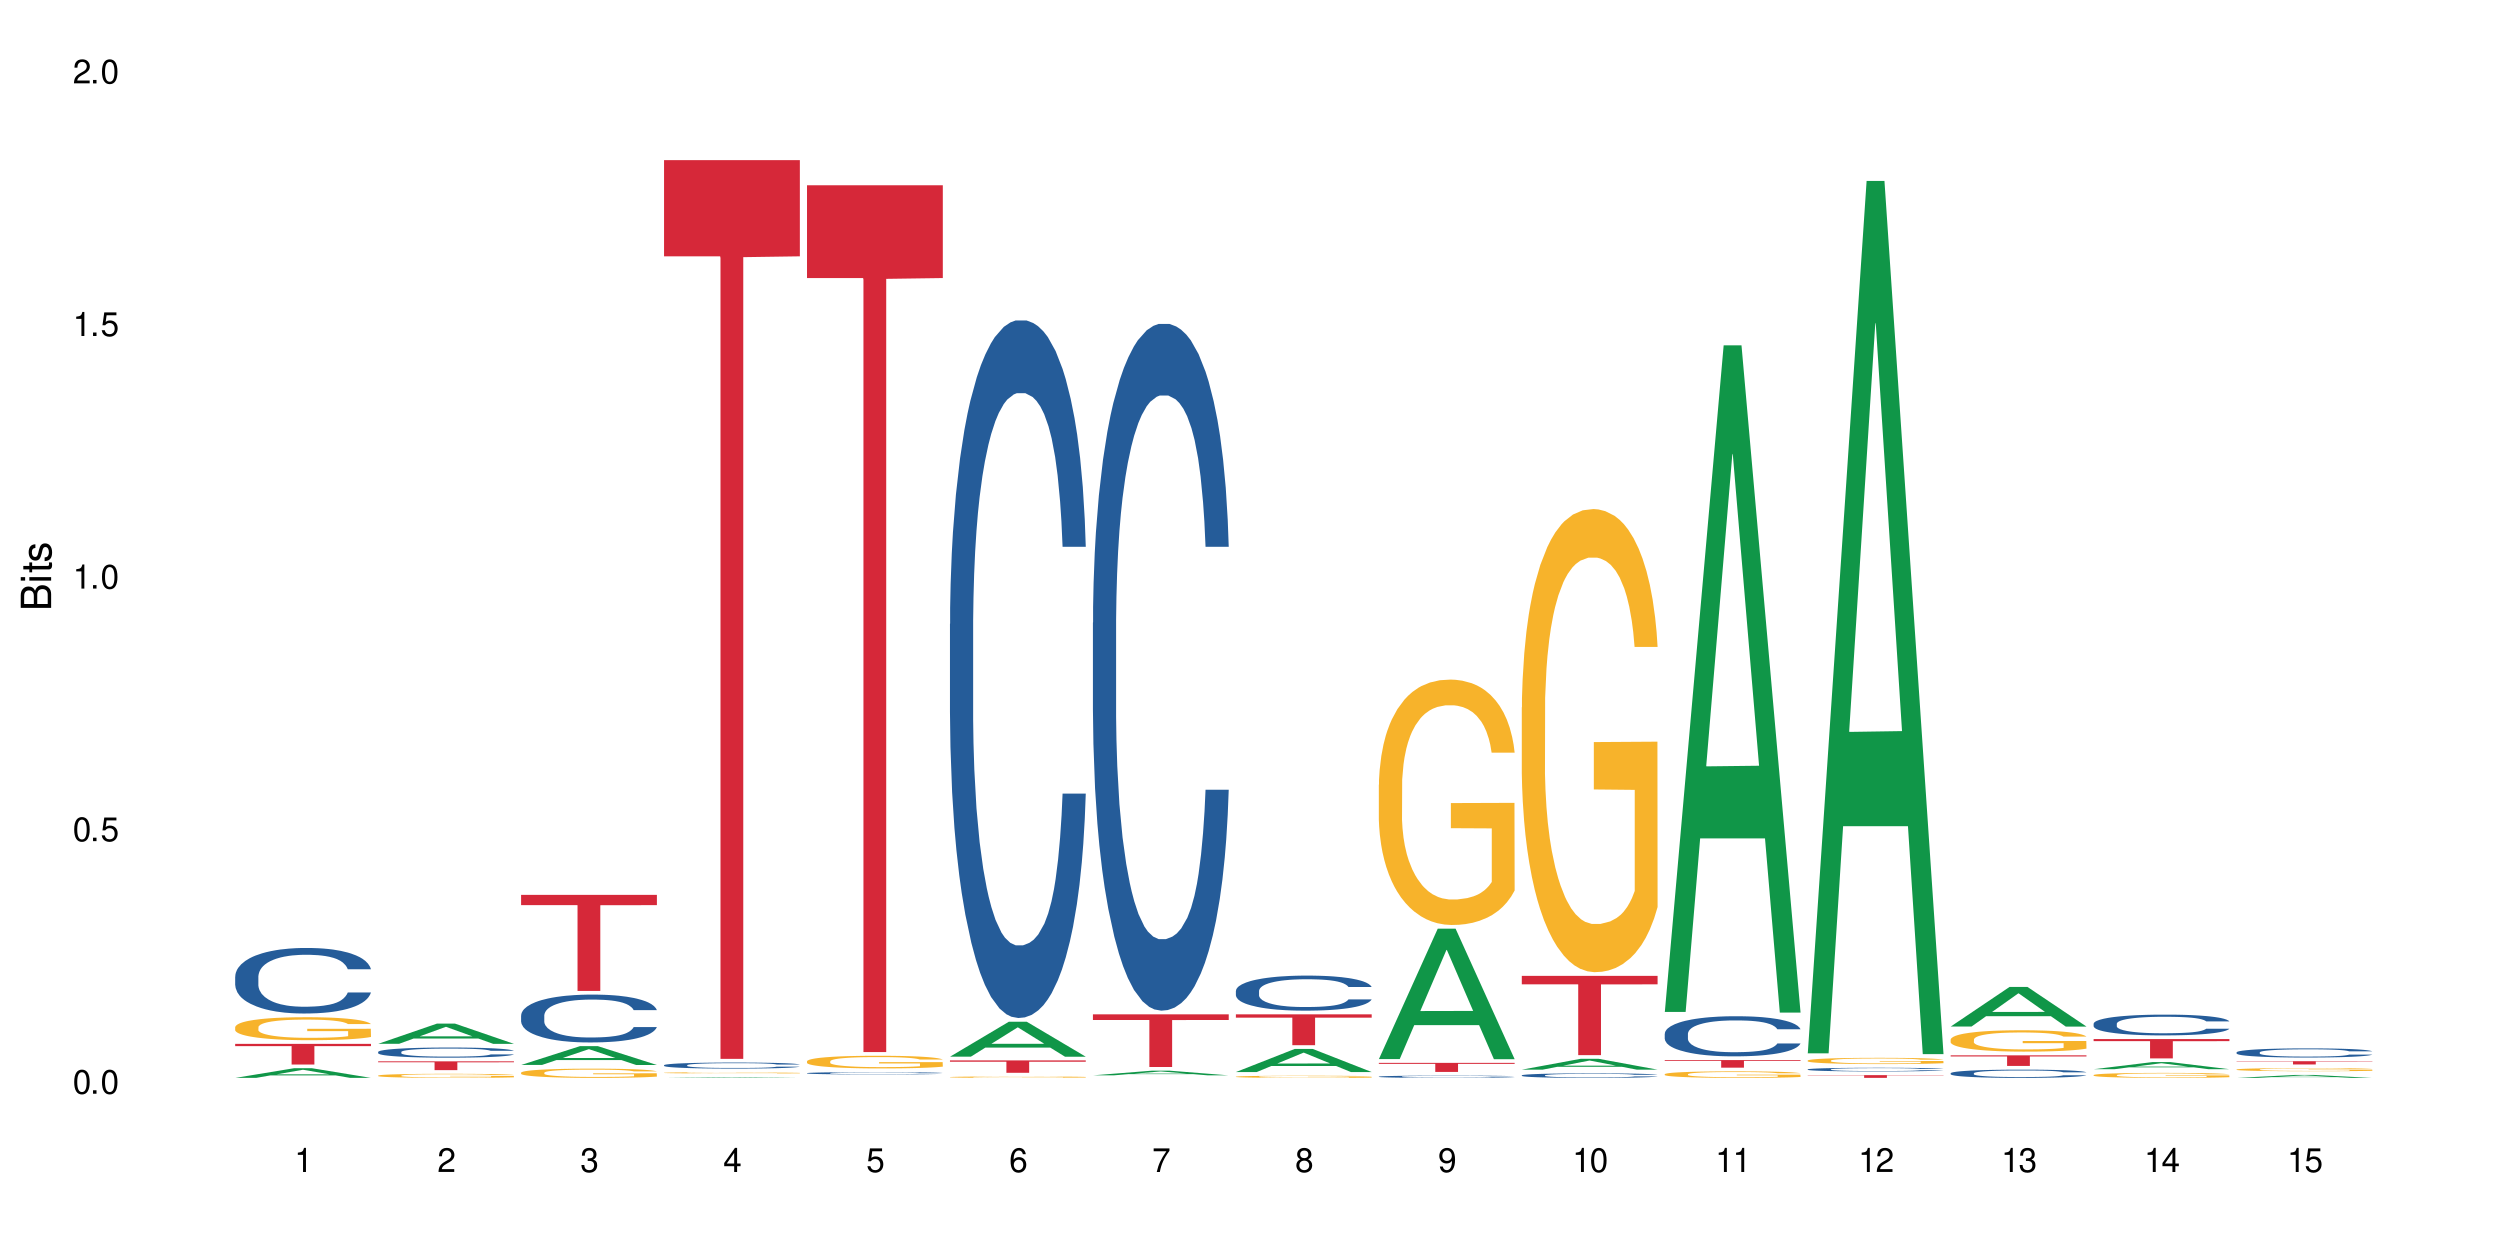 <?xml version="1.0" encoding="UTF-8"?>
<svg xmlns="http://www.w3.org/2000/svg" xmlns:xlink="http://www.w3.org/1999/xlink" width="720" height="360" viewBox="0 0 720 360">
<defs>
<g>
<g id="glyph-0-0">
</g>
<g id="glyph-0-1">
<path d="M 2.641 -6.938 C 2 -6.938 1.422 -6.656 1.078 -6.172 C 0.641 -5.562 0.406 -4.641 0.406 -3.359 C 0.406 -1.016 1.188 0.219 2.641 0.219 C 4.078 0.219 4.859 -1.016 4.859 -3.297 C 4.859 -4.641 4.656 -5.547 4.203 -6.172 C 3.844 -6.656 3.281 -6.938 2.641 -6.938 Z M 2.641 -6.188 C 3.547 -6.188 4 -5.25 4 -3.375 C 4 -1.406 3.562 -0.484 2.625 -0.484 C 1.734 -0.484 1.281 -1.438 1.281 -3.344 C 1.281 -5.25 1.734 -6.188 2.641 -6.188 Z M 2.641 -6.188 "/>
</g>
<g id="glyph-0-2">
<path d="M 1.828 -1 L 0.828 -1 L 0.828 0 L 1.828 0 Z M 1.828 -1 "/>
</g>
<g id="glyph-0-3">
<path d="M 4.562 -6.797 L 1.062 -6.797 L 0.547 -3.094 L 1.328 -3.094 C 1.719 -3.562 2.047 -3.734 2.578 -3.734 C 3.484 -3.734 4.062 -3.109 4.062 -2.094 C 4.062 -1.125 3.484 -0.531 2.578 -0.531 C 1.828 -0.531 1.375 -0.906 1.188 -1.672 L 0.328 -1.672 C 0.453 -1.109 0.547 -0.844 0.75 -0.594 C 1.125 -0.078 1.828 0.219 2.594 0.219 C 3.969 0.219 4.922 -0.781 4.922 -2.219 C 4.922 -3.562 4.031 -4.484 2.719 -4.484 C 2.25 -4.484 1.859 -4.359 1.469 -4.062 L 1.734 -5.969 L 4.562 -5.969 Z M 4.562 -6.797 "/>
</g>
<g id="glyph-0-4">
<path d="M 2.484 -4.938 L 2.484 0 L 3.328 0 L 3.328 -6.938 L 2.766 -6.938 C 2.469 -5.875 2.281 -5.734 0.984 -5.562 L 0.984 -4.938 Z M 2.484 -4.938 "/>
</g>
<g id="glyph-0-5">
<path d="M 4.859 -0.828 L 1.281 -0.828 C 1.359 -1.406 1.672 -1.781 2.5 -2.281 L 3.469 -2.828 C 4.406 -3.344 4.906 -4.062 4.906 -4.906 C 4.906 -5.484 4.672 -6.031 4.266 -6.406 C 3.859 -6.766 3.375 -6.938 2.719 -6.938 C 1.859 -6.938 1.219 -6.625 0.844 -6.031 C 0.609 -5.672 0.5 -5.234 0.484 -4.531 L 1.328 -4.531 C 1.359 -5.016 1.406 -5.281 1.531 -5.516 C 1.75 -5.938 2.188 -6.203 2.703 -6.203 C 3.469 -6.203 4.031 -5.641 4.031 -4.891 C 4.031 -4.344 3.719 -3.859 3.125 -3.516 L 2.234 -3 C 0.812 -2.172 0.406 -1.531 0.328 -0.016 L 4.859 -0.016 Z M 4.859 -0.828 "/>
</g>
<g id="glyph-0-6">
<path d="M 2.125 -3.188 L 2.578 -3.188 C 3.5 -3.188 3.984 -2.766 3.984 -1.922 C 3.984 -1.062 3.469 -0.531 2.594 -0.531 C 1.656 -0.531 1.203 -1 1.156 -2.016 L 0.312 -2.016 C 0.344 -1.453 0.438 -1.094 0.609 -0.781 C 0.953 -0.109 1.625 0.219 2.547 0.219 C 3.953 0.219 4.859 -0.625 4.859 -1.938 C 4.859 -2.828 4.516 -3.297 3.703 -3.594 C 4.344 -3.844 4.656 -4.328 4.656 -5.031 C 4.656 -6.219 3.875 -6.938 2.578 -6.938 C 1.203 -6.938 0.484 -6.172 0.453 -4.703 L 1.297 -4.703 C 1.312 -5.125 1.344 -5.359 1.453 -5.578 C 1.641 -5.969 2.062 -6.203 2.594 -6.203 C 3.344 -6.203 3.797 -5.75 3.797 -5 C 3.797 -4.516 3.609 -4.219 3.25 -4.047 C 3.016 -3.953 2.703 -3.922 2.125 -3.906 Z M 2.125 -3.188 "/>
</g>
<g id="glyph-0-7">
<path d="M 3.141 -1.672 L 3.141 0 L 3.984 0 L 3.984 -1.672 L 4.984 -1.672 L 4.984 -2.438 L 3.984 -2.438 L 3.984 -6.938 L 3.359 -6.938 L 0.266 -2.578 L 0.266 -1.672 Z M 3.141 -2.438 L 1 -2.438 L 3.141 -5.5 Z M 3.141 -2.438 "/>
</g>
<g id="glyph-0-8">
<path d="M 4.781 -5.125 C 4.609 -6.266 3.891 -6.938 2.844 -6.938 C 2.094 -6.938 1.422 -6.578 1.031 -5.953 C 0.594 -5.266 0.406 -4.422 0.406 -3.172 C 0.406 -2 0.578 -1.25 0.984 -0.641 C 1.359 -0.078 1.953 0.219 2.703 0.219 C 3.984 0.219 4.922 -0.75 4.922 -2.094 C 4.922 -3.375 4.062 -4.281 2.844 -4.281 C 2.172 -4.281 1.641 -4.031 1.281 -3.516 C 1.281 -5.234 1.828 -6.188 2.797 -6.188 C 3.391 -6.188 3.797 -5.797 3.938 -5.125 Z M 2.734 -3.531 C 3.547 -3.531 4.062 -2.953 4.062 -2.031 C 4.062 -1.156 3.484 -0.531 2.703 -0.531 C 1.922 -0.531 1.328 -1.188 1.328 -2.078 C 1.328 -2.938 1.906 -3.531 2.734 -3.531 Z M 2.734 -3.531 "/>
</g>
<g id="glyph-0-9">
<path d="M 4.984 -6.797 L 0.438 -6.797 L 0.438 -5.969 L 4.109 -5.969 C 2.5 -3.656 1.828 -2.234 1.328 0 L 2.219 0 C 2.594 -2.172 3.453 -4.047 4.984 -6.094 Z M 4.984 -6.797 "/>
</g>
<g id="glyph-0-10">
<path d="M 3.75 -3.656 C 4.469 -4.094 4.688 -4.438 4.688 -5.078 C 4.688 -6.172 3.844 -6.938 2.641 -6.938 C 1.438 -6.938 0.594 -6.172 0.594 -5.094 C 0.594 -4.438 0.812 -4.094 1.516 -3.656 C 0.734 -3.266 0.359 -2.703 0.359 -1.922 C 0.359 -0.656 1.281 0.219 2.641 0.219 C 3.984 0.219 4.922 -0.656 4.922 -1.922 C 4.922 -2.703 4.531 -3.266 3.75 -3.656 Z M 2.641 -6.188 C 3.359 -6.188 3.812 -5.75 3.812 -5.062 C 3.812 -4.406 3.344 -3.984 2.641 -3.984 C 1.922 -3.984 1.453 -4.406 1.453 -5.078 C 1.453 -5.75 1.922 -6.188 2.641 -6.188 Z M 2.641 -3.266 C 3.484 -3.266 4.062 -2.719 4.062 -1.906 C 4.062 -1.078 3.484 -0.531 2.625 -0.531 C 1.797 -0.531 1.219 -1.094 1.219 -1.906 C 1.219 -2.719 1.781 -3.266 2.641 -3.266 Z M 2.641 -3.266 "/>
</g>
<g id="glyph-0-11">
<path d="M 0.516 -1.578 C 0.672 -0.453 1.406 0.219 2.438 0.219 C 3.188 0.219 3.859 -0.141 4.266 -0.766 C 4.688 -1.453 4.891 -2.297 4.891 -3.547 C 4.891 -4.719 4.703 -5.453 4.312 -6.078 C 3.938 -6.641 3.344 -6.938 2.594 -6.938 C 1.297 -6.938 0.359 -5.969 0.359 -4.625 C 0.359 -3.344 1.234 -2.453 2.453 -2.453 C 3.094 -2.453 3.578 -2.672 4.016 -3.203 C 4 -1.484 3.469 -0.531 2.5 -0.531 C 1.906 -0.531 1.484 -0.906 1.359 -1.578 Z M 2.578 -6.203 C 3.375 -6.203 3.969 -5.531 3.969 -4.641 C 3.969 -3.797 3.391 -3.188 2.547 -3.188 C 1.734 -3.188 1.234 -3.766 1.234 -4.688 C 1.234 -5.562 1.797 -6.203 2.578 -6.203 Z M 2.578 -6.203 "/>
</g>
<g id="glyph-1-0">
</g>
<g id="glyph-1-1">
<path d="M 0 -0.953 L 0 -4.891 C 0 -5.719 -0.234 -6.344 -0.734 -6.797 C -1.188 -7.234 -1.812 -7.469 -2.5 -7.469 C -3.547 -7.469 -4.188 -7 -4.625 -5.875 C -4.984 -6.688 -5.625 -7.094 -6.531 -7.094 C -7.172 -7.094 -7.734 -6.859 -8.141 -6.391 C -8.562 -5.922 -8.75 -5.344 -8.75 -4.5 L -8.75 -0.953 Z M -4.984 -2.062 L -7.766 -2.062 L -7.766 -4.219 C -7.766 -4.844 -7.688 -5.203 -7.453 -5.5 C -7.219 -5.812 -6.859 -5.969 -6.375 -5.969 C -5.891 -5.969 -5.531 -5.812 -5.297 -5.5 C -5.062 -5.203 -4.984 -4.844 -4.984 -4.219 Z M -0.984 -2.062 L -4 -2.062 L -4 -4.781 C -4 -5.766 -3.438 -6.359 -2.484 -6.359 C -1.547 -6.359 -0.984 -5.766 -0.984 -4.781 Z M -0.984 -2.062 "/>
</g>
<g id="glyph-1-2">
<path d="M -6.281 -1.797 L -6.281 -0.797 L 0 -0.797 L 0 -1.797 Z M -8.75 -1.797 L -8.75 -0.797 L -7.484 -0.797 L -7.484 -1.797 Z M -8.75 -1.797 "/>
</g>
<g id="glyph-1-3">
<path d="M -6.281 -3.047 L -6.281 -2.016 L -8.016 -2.016 L -8.016 -1.016 L -6.281 -1.016 L -6.281 -0.172 L -5.469 -0.172 L -5.469 -1.016 L -0.719 -1.016 C -0.078 -1.016 0.281 -1.453 0.281 -2.234 C 0.281 -2.5 0.25 -2.719 0.188 -3.047 L -0.641 -3.047 C -0.609 -2.906 -0.594 -2.766 -0.594 -2.562 C -0.594 -2.141 -0.719 -2.016 -1.156 -2.016 L -5.469 -2.016 L -5.469 -3.047 Z M -6.281 -3.047 "/>
</g>
<g id="glyph-1-4">
<path d="M -4.531 -5.25 C -5.766 -5.25 -6.469 -4.422 -6.469 -2.969 C -6.469 -1.516 -5.719 -0.562 -4.547 -0.562 C -3.562 -0.562 -3.094 -1.062 -2.734 -2.562 L -2.516 -3.484 C -2.344 -4.188 -2.094 -4.469 -1.641 -4.469 C -1.047 -4.469 -0.641 -3.875 -0.641 -3 C -0.641 -2.453 -0.797 -2 -1.062 -1.75 C -1.25 -1.594 -1.422 -1.531 -1.875 -1.469 L -1.875 -0.406 C -0.422 -0.453 0.281 -1.266 0.281 -2.922 C 0.281 -4.5 -0.5 -5.516 -1.719 -5.516 C -2.656 -5.516 -3.172 -4.984 -3.469 -3.734 L -3.703 -2.766 C -3.891 -1.953 -4.156 -1.609 -4.594 -1.609 C -5.188 -1.609 -5.547 -2.125 -5.547 -2.938 C -5.547 -3.75 -5.203 -4.172 -4.531 -4.203 Z M -4.531 -5.25 "/>
</g>
</g>
</defs>
<rect x="-72" y="-36" width="864" height="432" fill="rgb(100%, 100%, 100%)" fill-opacity="1"/>
<path fill-rule="nonzero" fill="rgb(6.275%, 58.824%, 28.235%)" fill-opacity="1" d="M 67.73 310.434 L 67.773 310.43 L 84.695 307.645 L 89.836 307.645 L 106.844 310.434 L 100.867 310.434 L 96.605 309.707 L 77.926 309.707 L 73.75 310.434 L 67.73 310.434 L 79.723 309.406 L 94.895 309.402 L 87.328 308.102 L 87.246 308.098 L 87.16 308.105 L 79.684 309.402 L 79.723 309.406 Z M 67.73 310.434 "/>
<path fill-rule="nonzero" fill="rgb(14.51%, 36.078%, 60%)" fill-opacity="1" d="M 67.73 281.234 L 67.777 281.219 L 67.777 280.805 L 67.922 280.148 L 68.254 279.32 L 68.59 278.75 L 69.449 277.734 L 70.641 276.75 L 71.879 275.992 L 72.785 275.543 L 73.598 275.199 L 75.457 274.562 L 76.652 274.234 L 77.938 273.941 L 79.512 273.648 L 80.656 273.473 L 83.234 273.199 L 85.141 273.078 L 86.621 273.027 L 89.816 273.027 L 91.723 273.094 L 93.105 273.18 L 94.633 273.32 L 95.922 273.473 L 98.164 273.855 L 100.168 274.336 L 101.074 274.613 L 102.504 275.148 L 103.602 275.664 L 104.363 276.113 L 105.223 276.75 L 105.984 277.527 L 106.559 278.406 L 106.844 279.148 L 100.168 279.148 L 99.832 278.457 L 99.449 277.926 L 98.734 277.215 L 98.02 276.715 L 97.02 276.215 L 96.113 275.891 L 94.871 275.562 L 93.773 275.355 L 92.629 275.199 L 91.531 275.094 L 89.434 274.992 L 87 274.992 L 86.094 275.027 L 84.234 275.164 L 83.234 275.285 L 81.801 275.527 L 80.801 275.75 L 79.609 276.094 L 78.797 276.391 L 77.797 276.836 L 77.078 277.234 L 76.27 277.805 L 75.793 278.234 L 75.363 278.719 L 74.98 279.285 L 74.695 279.891 L 74.504 280.527 L 74.41 281.148 L 74.41 283.824 L 74.504 284.441 L 74.742 285.168 L 75.363 286.219 L 76.27 287.133 L 77.32 287.859 L 78.32 288.375 L 78.891 288.617 L 79.656 288.895 L 80.848 289.238 L 82.566 289.582 L 83.566 289.723 L 85.094 289.859 L 86.668 289.93 L 88.766 289.93 L 90.625 289.859 L 91.867 289.773 L 93.156 289.633 L 94.918 289.34 L 96.016 289.066 L 96.969 288.738 L 97.688 288.41 L 98.164 288.133 L 98.879 287.598 L 99.449 287.012 L 99.879 286.41 L 100.168 285.824 L 106.844 285.824 L 106.559 286.512 L 106.129 287.188 L 105.699 287.688 L 105.031 288.289 L 104.27 288.824 L 103.172 289.426 L 102.266 289.824 L 101.074 290.254 L 99.977 290.582 L 98.781 290.875 L 97.02 291.223 L 95.875 291.395 L 94.633 291.551 L 93.156 291.688 L 91.293 291.809 L 89.289 291.875 L 87.43 291.895 L 85.426 291.859 L 83.949 291.789 L 81.992 291.637 L 79.559 291.324 L 77.797 290.996 L 76.414 290.668 L 75.219 290.324 L 73.883 289.859 L 72.168 289.102 L 71.117 288.512 L 70.402 288.031 L 69.59 287.359 L 69.02 286.754 L 68.352 285.789 L 67.875 284.562 L 67.73 283.617 Z M 67.73 281.234 "/>
<path fill-rule="nonzero" fill="rgb(96.863%, 70.196%, 16.863%)" fill-opacity="1" d="M 67.73 295.793 L 67.777 295.789 L 67.777 295.668 L 67.969 295.395 L 68.445 295.02 L 69.066 294.711 L 69.734 294.469 L 70.164 294.34 L 70.879 294.16 L 71.5 294.027 L 73.074 293.754 L 75.078 293.5 L 76.172 293.391 L 77.414 293.289 L 79.18 293.172 L 79.988 293.133 L 82.469 293.035 L 85.285 292.973 L 88.383 292.957 L 89.816 292.961 L 91.77 292.984 L 94.441 293.051 L 95.969 293.113 L 97.16 293.172 L 98.402 293.254 L 99.926 293.375 L 101.359 293.52 L 102.504 293.664 L 103.648 293.844 L 104.602 294.039 L 105.414 294.25 L 106.129 294.504 L 106.559 294.715 L 106.844 294.93 L 100.215 294.93 L 99.832 294.715 L 99.402 294.555 L 98.688 294.352 L 97.973 294.207 L 97.258 294.094 L 95.922 293.938 L 94.777 293.84 L 93.344 293.754 L 91.961 293.699 L 90.387 293.664 L 89.434 293.652 L 86.906 293.652 L 84.617 293.695 L 83.281 293.742 L 82.328 293.789 L 80.992 293.883 L 80.18 293.953 L 79.703 294.004 L 78.273 294.191 L 77.32 294.359 L 76.793 294.473 L 76.125 294.656 L 75.648 294.82 L 75.125 295.062 L 74.84 295.242 L 74.457 295.652 L 74.41 296.742 L 74.551 296.973 L 74.84 297.223 L 75.219 297.438 L 75.793 297.668 L 76.363 297.844 L 77.367 298.082 L 78.227 298.238 L 78.891 298.34 L 80.18 298.504 L 80.703 298.559 L 81.945 298.668 L 83.234 298.75 L 84.809 298.824 L 86 298.859 L 87.906 298.891 L 90.34 298.891 L 93.203 298.855 L 95.016 298.805 L 96.254 298.758 L 97.066 298.715 L 98.066 298.648 L 98.781 298.59 L 99.449 298.523 L 100.262 298.418 L 100.262 296.973 L 88.48 296.969 L 88.48 296.289 L 106.797 296.285 L 106.844 298.648 L 105.844 298.812 L 104.602 298.969 L 103.41 299.09 L 102.168 299.195 L 100.406 299.309 L 98.973 299.383 L 96.781 299.465 L 94.777 299.52 L 92.676 299.555 L 90.816 299.574 L 88.621 299.582 L 86.668 299.57 L 84.57 299.531 L 82.898 299.484 L 81.371 299.422 L 79.848 299.344 L 77.938 299.219 L 76.699 299.113 L 75.41 298.988 L 74.121 298.836 L 72.977 298.672 L 72.215 298.547 L 71.453 298.402 L 70.641 298.219 L 69.879 298.016 L 69.305 297.824 L 68.781 297.613 L 68.398 297.414 L 68.016 297.141 L 67.828 296.926 L 67.73 296.738 Z M 67.73 295.793 "/>
<path fill-rule="nonzero" fill="rgb(83.922%, 15.686%, 22.353%)" fill-opacity="1" d="M 67.73 300.641 L 106.844 300.641 L 106.844 301.277 L 90.543 301.285 L 90.543 306.582 L 83.984 306.582 L 83.984 301.289 L 83.891 301.277 L 67.73 301.277 Z M 67.73 300.641 "/>
<path fill-rule="nonzero" fill="rgb(6.275%, 58.824%, 28.235%)" fill-opacity="1" d="M 108.902 300.621 L 108.945 300.617 L 125.867 294.789 L 131.008 294.789 L 148.016 300.629 L 142.039 300.629 L 137.777 299.105 L 119.098 299.105 L 114.922 300.621 L 108.902 300.621 L 120.895 298.473 L 136.062 298.469 L 128.5 295.746 L 128.418 295.738 L 128.332 295.754 L 120.855 298.469 L 120.895 298.473 Z M 108.902 300.621 "/>
<path fill-rule="nonzero" fill="rgb(14.51%, 36.078%, 60%)" fill-opacity="1" d="M 108.902 302.961 L 108.949 302.957 L 108.949 302.895 L 109.094 302.793 L 109.426 302.664 L 109.762 302.578 L 110.621 302.418 L 111.812 302.266 L 113.051 302.148 L 113.957 302.078 L 114.77 302.027 L 116.629 301.926 L 117.82 301.875 L 119.109 301.832 L 120.684 301.785 L 121.828 301.758 L 124.406 301.715 L 126.312 301.699 L 127.793 301.691 L 130.988 301.691 L 132.895 301.699 L 134.277 301.715 L 135.805 301.734 L 137.094 301.758 L 139.336 301.816 L 141.336 301.895 L 142.242 301.934 L 143.676 302.02 L 144.773 302.098 L 145.535 302.168 L 146.395 302.266 L 147.156 302.387 L 147.73 302.523 L 148.016 302.637 L 141.336 302.637 L 141.004 302.531 L 140.621 302.449 L 139.906 302.34 L 139.191 302.262 L 138.191 302.184 L 137.285 302.133 L 136.043 302.082 L 134.945 302.051 L 133.801 302.027 L 132.703 302.012 L 130.605 301.996 L 128.172 301.996 L 127.266 302 L 125.406 302.02 L 124.406 302.039 L 122.973 302.078 L 121.973 302.113 L 120.781 302.164 L 119.969 302.211 L 118.969 302.281 L 118.25 302.34 L 117.441 302.43 L 116.965 302.496 L 116.535 302.57 L 116.152 302.66 L 115.867 302.754 L 115.676 302.852 L 115.582 302.949 L 115.582 303.363 L 115.676 303.457 L 115.914 303.57 L 116.535 303.734 L 117.441 303.875 L 118.488 303.988 L 119.492 304.066 L 120.062 304.105 L 120.828 304.148 L 122.02 304.199 L 123.738 304.254 L 124.738 304.273 L 126.266 304.297 L 127.84 304.309 L 129.938 304.309 L 131.797 304.297 L 133.039 304.285 L 134.324 304.262 L 136.09 304.215 L 137.188 304.172 L 138.141 304.121 L 138.859 304.074 L 139.336 304.031 L 140.051 303.945 L 140.621 303.855 L 141.051 303.762 L 141.336 303.672 L 148.016 303.672 L 147.73 303.777 L 147.301 303.883 L 146.871 303.961 L 146.203 304.055 L 145.441 304.137 L 144.344 304.23 L 143.438 304.293 L 142.242 304.359 L 141.148 304.41 L 139.953 304.453 L 138.191 304.508 L 137.043 304.535 L 135.805 304.559 L 134.324 304.578 L 132.465 304.598 L 130.461 304.609 L 128.602 304.613 L 126.598 304.605 L 125.121 304.598 L 123.164 304.57 L 120.73 304.523 L 118.969 304.473 L 117.582 304.422 L 116.391 304.367 L 115.055 304.297 L 113.34 304.18 L 112.289 304.09 L 111.574 304.012 L 110.762 303.91 L 110.191 303.816 L 109.523 303.668 L 109.047 303.477 L 108.902 303.328 Z M 108.902 302.961 "/>
<path fill-rule="nonzero" fill="rgb(96.863%, 70.196%, 16.863%)" fill-opacity="1" d="M 108.902 309.762 L 108.949 309.758 L 108.949 309.738 L 109.141 309.691 L 109.617 309.621 L 110.238 309.566 L 110.906 309.523 L 111.336 309.504 L 112.051 309.469 L 112.672 309.445 L 114.246 309.398 L 116.25 309.352 L 117.344 309.332 L 118.586 309.316 L 120.352 309.293 L 121.16 309.285 L 123.641 309.27 L 126.457 309.258 L 129.555 309.254 L 130.988 309.258 L 132.941 309.262 L 135.613 309.273 L 137.141 309.285 L 138.332 309.293 L 139.574 309.309 L 141.098 309.328 L 142.531 309.355 L 143.676 309.383 L 144.82 309.414 L 145.773 309.449 L 146.586 309.484 L 147.301 309.531 L 147.73 309.57 L 148.016 309.605 L 141.387 309.605 L 141.004 309.57 L 140.574 309.539 L 139.859 309.504 L 139.145 309.477 L 138.43 309.457 L 137.094 309.43 L 135.949 309.414 L 134.516 309.398 L 133.133 309.387 L 131.559 309.383 L 130.605 309.379 L 128.078 309.379 L 125.789 309.387 L 124.453 309.395 L 123.5 309.402 L 122.164 309.422 L 121.352 309.434 L 120.875 309.441 L 119.445 309.477 L 118.488 309.504 L 117.965 309.527 L 117.297 309.559 L 116.82 309.586 L 116.297 309.629 L 116.008 309.664 L 115.629 309.734 L 115.582 309.93 L 115.723 309.969 L 116.008 310.016 L 116.391 310.055 L 116.965 310.094 L 117.535 310.125 L 118.539 310.168 L 119.395 310.195 L 120.062 310.215 L 121.352 310.242 L 121.875 310.254 L 123.117 310.273 L 124.406 310.289 L 125.98 310.301 L 127.172 310.305 L 129.078 310.312 L 131.512 310.312 L 134.375 310.305 L 136.188 310.297 L 137.426 310.289 L 138.238 310.281 L 139.238 310.27 L 139.953 310.258 L 140.621 310.246 L 141.434 310.227 L 141.434 309.969 L 129.652 309.969 L 129.652 309.848 L 147.969 309.848 L 148.016 310.27 L 147.016 310.297 L 145.773 310.324 L 144.582 310.348 L 143.34 310.367 L 141.578 310.387 L 140.145 310.398 L 137.949 310.414 L 135.949 310.426 L 133.848 310.43 L 131.988 310.434 L 127.84 310.434 L 125.742 310.426 L 124.07 310.418 L 122.543 310.406 L 121.02 310.395 L 119.109 310.371 L 117.871 310.352 L 116.582 310.328 L 115.293 310.301 L 114.148 310.273 L 112.625 310.227 L 111.812 310.191 L 111.051 310.156 L 110.477 310.121 L 109.953 310.086 L 109.57 310.051 L 109.188 310 L 108.996 309.961 L 108.902 309.93 Z M 108.902 309.762 "/>
<path fill-rule="nonzero" fill="rgb(83.922%, 15.686%, 22.353%)" fill-opacity="1" d="M 108.902 305.672 L 148.016 305.672 L 148.016 305.941 L 131.715 305.945 L 131.715 308.195 L 125.156 308.195 L 125.156 305.949 L 125.062 305.941 L 108.902 305.941 Z M 108.902 305.672 "/>
<path fill-rule="nonzero" fill="rgb(6.275%, 58.824%, 28.235%)" fill-opacity="1" d="M 150.074 306.707 L 150.117 306.703 L 167.039 301.289 L 172.18 301.289 L 189.188 306.715 L 183.211 306.715 L 178.949 305.297 L 160.27 305.297 L 156.09 306.707 L 150.074 306.707 L 162.066 304.711 L 177.234 304.707 L 169.672 302.176 L 169.59 302.168 L 169.504 302.184 L 162.027 304.707 L 162.066 304.711 Z M 150.074 306.707 "/>
<path fill-rule="nonzero" fill="rgb(14.51%, 36.078%, 60%)" fill-opacity="1" d="M 150.074 292.445 L 150.121 292.434 L 150.121 292.133 L 150.266 291.652 L 150.598 291.051 L 150.934 290.633 L 151.793 289.891 L 152.984 289.172 L 154.223 288.621 L 155.129 288.293 L 155.941 288.039 L 157.801 287.574 L 158.992 287.336 L 160.281 287.121 L 161.855 286.906 L 163 286.781 L 165.578 286.582 L 167.484 286.492 L 168.965 286.453 L 172.16 286.453 L 174.066 286.504 L 175.449 286.566 L 176.977 286.668 L 178.266 286.781 L 180.508 287.059 L 182.508 287.41 L 183.414 287.613 L 184.848 288.004 L 185.945 288.379 L 186.707 288.707 L 187.566 289.172 L 188.328 289.738 L 188.902 290.383 L 189.188 290.922 L 182.508 290.922 L 182.176 290.418 L 181.793 290.031 L 181.078 289.512 L 180.363 289.148 L 179.359 288.785 L 178.453 288.543 L 177.215 288.305 L 176.117 288.152 L 174.973 288.039 L 173.875 287.965 L 171.777 287.891 L 169.344 287.891 L 168.438 287.914 L 166.578 288.016 L 165.578 288.102 L 164.145 288.281 L 163.145 288.445 L 161.953 288.695 L 161.141 288.91 L 160.137 289.238 L 159.422 289.527 L 158.613 289.941 L 158.137 290.258 L 157.707 290.609 L 157.324 291.023 L 157.039 291.465 L 156.848 291.93 L 156.754 292.383 L 156.754 294.336 L 156.848 294.789 L 157.086 295.316 L 157.707 296.086 L 158.613 296.754 L 159.66 297.281 L 160.664 297.66 L 161.234 297.836 L 162 298.035 L 163.191 298.289 L 164.91 298.539 L 165.91 298.641 L 167.438 298.742 L 169.012 298.793 L 171.109 298.793 L 172.969 298.742 L 174.211 298.68 L 175.496 298.578 L 177.262 298.363 L 178.359 298.164 L 179.312 297.922 L 180.027 297.684 L 180.508 297.48 L 181.223 297.094 L 181.793 296.664 L 182.223 296.223 L 182.508 295.797 L 189.188 295.797 L 188.902 296.301 L 188.473 296.789 L 188.043 297.156 L 187.375 297.594 L 186.613 297.984 L 185.516 298.426 L 184.609 298.715 L 183.414 299.031 L 182.32 299.27 L 181.125 299.484 L 179.359 299.734 L 178.215 299.863 L 176.977 299.977 L 175.496 300.074 L 173.637 300.164 L 171.633 300.215 L 169.773 300.227 L 167.77 300.203 L 166.293 300.152 L 164.336 300.039 L 161.902 299.812 L 160.137 299.57 L 158.754 299.332 L 157.562 299.082 L 156.227 298.742 L 154.512 298.188 L 153.461 297.758 L 152.746 297.406 L 151.934 296.914 L 151.363 296.477 L 150.695 295.77 L 150.219 294.875 L 150.074 294.184 Z M 150.074 292.445 "/>
<path fill-rule="nonzero" fill="rgb(96.863%, 70.196%, 16.863%)" fill-opacity="1" d="M 150.074 308.914 L 150.121 308.91 L 150.121 308.863 L 150.312 308.754 L 150.789 308.602 L 151.41 308.48 L 152.078 308.383 L 152.508 308.332 L 153.223 308.258 L 153.844 308.203 L 155.418 308.094 L 157.418 307.992 L 158.516 307.949 L 159.758 307.91 L 161.523 307.863 L 162.332 307.844 L 164.812 307.805 L 167.629 307.781 L 170.727 307.773 L 172.16 307.777 L 174.113 307.785 L 176.785 307.812 L 178.312 307.84 L 179.504 307.863 L 180.746 307.895 L 182.27 307.941 L 183.703 308 L 184.848 308.059 L 185.992 308.133 L 186.945 308.211 L 187.758 308.293 L 188.473 308.398 L 188.902 308.48 L 189.188 308.566 L 182.559 308.566 L 182.176 308.48 L 181.746 308.418 L 181.031 308.336 L 180.316 308.277 L 179.602 308.23 L 178.266 308.168 L 177.121 308.129 L 175.688 308.094 L 174.305 308.074 L 172.73 308.059 L 171.777 308.055 L 169.25 308.055 L 166.961 308.07 L 165.625 308.09 L 164.672 308.109 L 163.336 308.148 L 162.523 308.176 L 162.047 308.195 L 160.617 308.27 L 159.66 308.34 L 159.137 308.383 L 158.469 308.457 L 157.992 308.523 L 157.469 308.621 L 157.18 308.691 L 156.801 308.859 L 156.754 309.297 L 156.895 309.387 L 157.18 309.488 L 157.562 309.574 L 158.137 309.668 L 158.707 309.738 L 159.711 309.832 L 160.566 309.895 L 161.234 309.938 L 162.523 310.004 L 163.047 310.023 L 164.289 310.066 L 165.578 310.102 L 167.148 310.133 L 168.344 310.145 L 170.25 310.156 L 172.684 310.156 L 175.547 310.145 L 177.359 310.125 L 178.598 310.105 L 179.41 310.086 L 180.41 310.062 L 181.125 310.035 L 181.793 310.008 L 182.605 309.969 L 182.605 309.387 L 170.824 309.387 L 170.824 309.113 L 189.141 309.109 L 189.188 310.062 L 188.188 310.125 L 186.945 310.188 L 185.754 310.238 L 184.512 310.281 L 182.746 310.324 L 181.316 310.355 L 179.121 310.387 L 177.121 310.41 L 175.02 310.426 L 173.16 310.434 L 170.965 310.434 L 169.012 310.43 L 166.91 310.414 L 165.242 310.395 L 163.715 310.371 L 162.191 310.34 L 160.281 310.289 L 159.043 310.246 L 157.754 310.195 L 156.465 310.137 L 155.32 310.07 L 154.559 310.02 L 153.793 309.961 L 152.984 309.887 L 152.219 309.805 L 151.648 309.73 L 151.125 309.645 L 150.742 309.566 L 150.359 309.457 L 150.168 309.367 L 150.074 309.293 Z M 150.074 308.914 "/>
<path fill-rule="nonzero" fill="rgb(83.922%, 15.686%, 22.353%)" fill-opacity="1" d="M 150.074 257.719 L 189.188 257.719 L 189.188 260.68 L 172.887 260.707 L 172.887 285.395 L 166.328 285.395 L 166.328 260.73 L 166.234 260.68 L 150.074 260.68 Z M 150.074 257.719 "/>
<path fill-rule="nonzero" fill="rgb(6.275%, 58.824%, 28.235%)" fill-opacity="1" d="M 191.246 310.434 L 191.289 310.434 L 208.211 310.223 L 213.352 310.223 L 230.359 310.434 L 224.383 310.434 L 220.121 310.379 L 201.441 310.379 L 197.262 310.434 L 191.246 310.434 L 203.238 310.355 L 218.406 310.355 L 210.844 310.258 L 210.762 310.254 L 210.676 310.258 L 203.195 310.355 L 203.238 310.355 Z M 191.246 310.434 "/>
<path fill-rule="nonzero" fill="rgb(14.51%, 36.078%, 60%)" fill-opacity="1" d="M 191.246 306.773 L 191.293 306.77 L 191.293 306.73 L 191.438 306.672 L 191.77 306.594 L 192.105 306.543 L 192.965 306.449 L 194.156 306.355 L 195.395 306.285 L 196.301 306.246 L 197.113 306.215 L 198.973 306.156 L 200.164 306.125 L 201.453 306.098 L 203.027 306.07 L 204.172 306.055 L 206.746 306.027 L 208.656 306.016 L 210.133 306.012 L 213.332 306.012 L 215.238 306.02 L 216.621 306.027 L 218.148 306.039 L 219.438 306.055 L 221.676 306.09 L 223.68 306.133 L 224.586 306.16 L 226.02 306.207 L 227.117 306.258 L 227.879 306.297 L 228.738 306.355 L 229.5 306.43 L 230.074 306.512 L 230.359 306.578 L 223.68 306.578 L 223.348 306.516 L 222.965 306.465 L 222.25 306.398 L 221.535 306.355 L 220.531 306.309 L 219.625 306.277 L 218.387 306.246 L 217.289 306.227 L 216.145 306.215 L 215.047 306.203 L 212.949 306.195 L 210.516 306.195 L 209.609 306.199 L 207.75 306.211 L 206.746 306.223 L 205.316 306.242 L 204.316 306.266 L 203.121 306.297 L 202.312 306.324 L 201.309 306.363 L 200.594 306.402 L 199.785 306.453 L 199.309 306.492 L 198.879 306.539 L 198.496 306.59 L 198.211 306.648 L 198.02 306.707 L 197.922 306.762 L 197.922 307.012 L 198.02 307.066 L 198.258 307.137 L 198.879 307.23 L 199.785 307.316 L 200.832 307.383 L 201.836 307.43 L 202.406 307.453 L 203.172 307.48 L 204.363 307.512 L 206.082 307.543 L 207.082 307.555 L 208.609 307.57 L 210.184 307.574 L 212.281 307.574 L 214.141 307.57 L 215.383 307.562 L 216.668 307.547 L 218.434 307.52 L 219.531 307.496 L 220.484 307.465 L 221.199 307.434 L 221.676 307.41 L 222.395 307.359 L 222.965 307.305 L 223.395 307.25 L 223.68 307.195 L 230.359 307.195 L 230.074 307.258 L 229.645 307.32 L 229.215 307.367 L 228.547 307.422 L 227.781 307.473 L 226.688 307.527 L 225.781 307.566 L 224.586 307.605 L 223.488 307.637 L 222.297 307.664 L 220.531 307.695 L 219.387 307.711 L 218.148 307.727 L 216.668 307.738 L 214.809 307.75 L 212.805 307.754 L 210.945 307.758 L 208.941 307.754 L 207.465 307.746 L 205.508 307.734 L 203.074 307.703 L 201.309 307.676 L 199.926 307.645 L 198.734 307.613 L 197.398 307.57 L 195.684 307.5 L 194.633 307.445 L 193.918 307.398 L 193.105 307.336 L 192.535 307.281 L 191.867 307.191 L 191.391 307.078 L 191.246 306.992 Z M 191.246 306.773 "/>
<path fill-rule="nonzero" fill="rgb(96.863%, 70.196%, 16.863%)" fill-opacity="1" d="M 191.246 308.965 L 191.293 308.965 L 191.293 308.957 L 191.484 308.945 L 191.961 308.926 L 192.582 308.91 L 193.25 308.895 L 193.68 308.891 L 194.395 308.879 L 195.016 308.875 L 196.59 308.859 L 198.59 308.848 L 199.688 308.84 L 200.93 308.836 L 202.695 308.828 L 203.504 308.828 L 205.984 308.824 L 208.801 308.82 L 211.898 308.816 L 213.332 308.82 L 215.285 308.82 L 217.957 308.824 L 219.484 308.828 L 220.676 308.828 L 221.918 308.832 L 223.441 308.84 L 224.875 308.848 L 227.164 308.863 L 228.117 308.875 L 228.93 308.887 L 229.645 308.898 L 230.074 308.91 L 230.359 308.918 L 223.73 308.918 L 223.348 308.91 L 222.918 308.902 L 222.203 308.891 L 221.488 308.883 L 220.77 308.875 L 219.438 308.867 L 218.293 308.863 L 216.859 308.859 L 215.477 308.855 L 208.133 308.855 L 206.797 308.859 L 205.84 308.859 L 204.508 308.867 L 203.695 308.871 L 203.219 308.871 L 201.789 308.883 L 200.832 308.891 L 200.309 308.898 L 199.641 308.906 L 199.164 308.914 L 198.641 308.926 L 198.352 308.938 L 197.973 308.957 L 197.922 309.012 L 198.066 309.023 L 198.352 309.039 L 198.734 309.051 L 199.309 309.062 L 199.879 309.07 L 200.883 309.082 L 201.738 309.09 L 202.406 309.094 L 203.695 309.105 L 204.219 309.105 L 205.461 309.113 L 206.746 309.117 L 208.32 309.121 L 209.516 309.121 L 211.422 309.125 L 213.855 309.125 L 216.719 309.121 L 218.531 309.121 L 219.77 309.117 L 220.582 309.113 L 221.582 309.113 L 222.297 309.109 L 222.965 309.105 L 223.777 309.102 L 223.777 309.023 L 211.996 309.023 L 211.996 308.988 L 230.312 308.988 L 230.359 309.113 L 229.355 309.121 L 228.117 309.129 L 226.926 309.133 L 225.684 309.141 L 223.918 309.145 L 222.488 309.148 L 220.293 309.152 L 218.293 309.156 L 216.191 309.16 L 210.184 309.16 L 208.082 309.156 L 206.414 309.156 L 203.359 309.148 L 201.453 309.141 L 200.215 309.137 L 197.637 309.121 L 196.492 309.113 L 195.73 309.105 L 194.965 309.098 L 194.156 309.09 L 193.391 309.078 L 192.82 309.07 L 192.297 309.059 L 191.531 309.035 L 191.34 309.023 L 191.246 309.012 Z M 191.246 308.965 "/>
<path fill-rule="nonzero" fill="rgb(83.922%, 15.686%, 22.353%)" fill-opacity="1" d="M 191.246 46.113 L 230.359 46.113 L 230.359 73.82 L 214.059 74.062 L 214.059 304.949 L 207.5 304.949 L 207.5 74.305 L 207.402 73.82 L 191.246 73.82 Z M 191.246 46.113 "/>
<path fill-rule="nonzero" fill="rgb(14.51%, 36.078%, 60%)" fill-opacity="1" d="M 232.418 309.062 L 232.465 309.062 L 232.465 309.047 L 232.609 309.023 L 232.941 308.996 L 233.277 308.973 L 234.133 308.938 L 235.328 308.902 L 236.566 308.875 L 237.473 308.859 L 238.285 308.848 L 240.145 308.824 L 241.336 308.812 L 242.625 308.801 L 244.199 308.793 L 245.344 308.785 L 247.918 308.777 L 249.828 308.773 L 251.305 308.77 L 254.504 308.77 L 256.41 308.773 L 257.793 308.777 L 259.32 308.781 L 260.609 308.785 L 262.848 308.801 L 264.852 308.816 L 265.758 308.828 L 267.191 308.844 L 268.285 308.863 L 269.051 308.879 L 269.91 308.902 L 270.672 308.93 L 271.246 308.961 L 271.531 308.988 L 264.852 308.988 L 264.52 308.965 L 264.137 308.945 L 263.422 308.918 L 262.707 308.902 L 261.703 308.883 L 260.797 308.871 L 259.559 308.859 L 258.461 308.852 L 257.316 308.848 L 256.219 308.844 L 254.121 308.84 L 250.781 308.84 L 248.922 308.848 L 247.918 308.852 L 246.488 308.859 L 245.488 308.867 L 244.293 308.879 L 243.484 308.891 L 242.48 308.906 L 241.766 308.922 L 240.957 308.941 L 240.48 308.957 L 240.051 308.973 L 239.668 308.992 L 239.383 309.016 L 239.191 309.039 L 239.094 309.059 L 239.094 309.156 L 239.191 309.176 L 239.43 309.203 L 240.051 309.242 L 240.957 309.273 L 242.004 309.301 L 243.008 309.316 L 243.578 309.328 L 244.344 309.336 L 245.535 309.348 L 247.25 309.359 L 248.254 309.367 L 249.781 309.371 L 251.355 309.375 L 253.453 309.375 L 255.312 309.371 L 256.555 309.367 L 257.84 309.363 L 259.605 309.352 L 260.703 309.344 L 261.656 309.332 L 262.371 309.32 L 262.848 309.309 L 263.566 309.289 L 264.137 309.27 L 264.566 309.246 L 264.852 309.227 L 271.531 309.227 L 271.246 309.25 L 270.816 309.273 L 270.387 309.293 L 269.719 309.316 L 268.953 309.332 L 267.859 309.355 L 266.953 309.371 L 265.758 309.387 L 264.66 309.398 L 263.469 309.406 L 261.703 309.418 L 260.559 309.426 L 259.32 309.43 L 257.84 309.438 L 255.98 309.441 L 253.977 309.441 L 252.117 309.445 L 250.113 309.441 L 248.637 309.441 L 246.68 309.434 L 244.246 309.422 L 242.48 309.41 L 241.098 309.398 L 239.906 309.387 L 238.57 309.371 L 236.852 309.344 L 235.805 309.324 L 235.09 309.305 L 234.277 309.281 L 233.707 309.262 L 233.039 309.227 L 232.559 309.184 L 232.418 309.148 Z M 232.418 309.062 "/>
<path fill-rule="nonzero" fill="rgb(96.863%, 70.196%, 16.863%)" fill-opacity="1" d="M 232.418 305.621 L 232.465 305.621 L 232.465 305.555 L 232.656 305.402 L 233.133 305.195 L 233.754 305.027 L 234.422 304.895 L 234.852 304.824 L 235.566 304.723 L 236.188 304.648 L 237.758 304.5 L 239.762 304.359 L 240.859 304.301 L 242.102 304.242 L 243.863 304.18 L 244.676 304.156 L 247.156 304.105 L 249.969 304.07 L 253.07 304.062 L 254.504 304.062 L 256.457 304.078 L 259.129 304.113 L 260.656 304.148 L 261.848 304.18 L 263.086 304.223 L 264.613 304.289 L 266.047 304.371 L 267.191 304.449 L 268.336 304.551 L 269.289 304.656 L 270.098 304.773 L 270.816 304.914 L 271.246 305.031 L 271.531 305.148 L 264.898 305.148 L 264.52 305.031 L 264.09 304.941 L 263.375 304.832 L 262.66 304.75 L 261.941 304.688 L 260.609 304.602 L 259.461 304.547 L 258.031 304.5 L 256.648 304.469 L 255.074 304.449 L 254.121 304.445 L 251.594 304.445 L 249.305 304.469 L 247.969 304.492 L 247.012 304.52 L 245.676 304.57 L 244.867 304.609 L 244.391 304.637 L 242.957 304.742 L 242.004 304.832 L 241.48 304.898 L 240.812 304.996 L 240.336 305.086 L 239.812 305.219 L 239.523 305.32 L 239.145 305.547 L 239.094 306.145 L 239.238 306.273 L 239.523 306.41 L 239.906 306.527 L 240.48 306.656 L 241.051 306.754 L 242.051 306.883 L 242.91 306.969 L 243.578 307.027 L 244.867 307.117 L 245.391 307.145 L 246.633 307.207 L 247.918 307.254 L 249.492 307.293 L 250.688 307.312 L 252.594 307.328 L 255.027 307.328 L 257.887 307.309 L 259.699 307.281 L 260.941 307.254 L 261.754 307.23 L 262.754 307.195 L 263.469 307.16 L 264.137 307.125 L 264.949 307.07 L 264.949 306.273 L 253.168 306.27 L 253.168 305.895 L 271.484 305.895 L 271.531 307.195 L 270.527 307.285 L 269.289 307.371 L 268.098 307.438 L 266.855 307.496 L 265.09 307.559 L 263.66 307.598 L 261.465 307.645 L 259.461 307.676 L 257.363 307.695 L 255.504 307.703 L 253.309 307.707 L 251.355 307.703 L 249.254 307.684 L 247.586 307.656 L 246.059 307.621 L 244.531 307.578 L 242.625 307.508 L 241.387 307.453 L 240.098 307.383 L 238.809 307.297 L 237.664 307.207 L 236.902 307.141 L 236.137 307.059 L 235.328 306.957 L 234.562 306.844 L 233.992 306.742 L 233.465 306.625 L 233.086 306.516 L 232.703 306.367 L 232.512 306.246 L 232.418 306.145 Z M 232.418 305.621 "/>
<path fill-rule="nonzero" fill="rgb(83.922%, 15.686%, 22.353%)" fill-opacity="1" d="M 232.418 53.355 L 271.531 53.355 L 271.531 80.078 L 255.23 80.312 L 255.23 303 L 248.672 303 L 248.672 80.547 L 248.574 80.078 L 232.418 80.078 Z M 232.418 53.355 "/>
<path fill-rule="nonzero" fill="rgb(6.275%, 58.824%, 28.235%)" fill-opacity="1" d="M 273.59 304.328 L 273.629 304.316 L 290.555 294.254 L 295.695 294.254 L 312.703 304.336 L 306.727 304.336 L 302.465 301.707 L 283.785 301.707 L 279.605 304.328 L 273.59 304.328 L 285.582 300.617 L 300.75 300.605 L 293.188 295.902 L 293.105 295.895 L 293.02 295.922 L 285.539 300.605 L 285.582 300.617 Z M 273.59 304.328 "/>
<path fill-rule="nonzero" fill="rgb(14.51%, 36.078%, 60%)" fill-opacity="1" d="M 273.59 179.707 L 273.637 179.523 L 273.637 175.117 L 273.781 168.141 L 274.113 159.324 L 274.449 153.266 L 275.305 142.43 L 276.5 131.965 L 277.738 123.883 L 278.645 119.109 L 279.457 115.438 L 281.316 108.641 L 282.508 105.152 L 283.797 102.031 L 285.371 98.91 L 286.516 97.074 L 289.09 94.137 L 291 92.852 L 292.477 92.301 L 295.672 92.301 L 297.582 93.035 L 298.965 93.953 L 300.492 95.422 L 301.777 97.074 L 304.02 101.113 L 306.023 106.254 L 306.93 109.191 L 308.363 114.887 L 309.457 120.395 L 310.223 125.168 L 311.082 131.965 L 311.844 140.227 L 312.414 149.594 L 312.703 157.488 L 306.023 157.488 L 305.691 150.145 L 305.309 144.449 L 304.594 136.922 L 303.879 131.598 L 302.875 126.27 L 301.969 122.781 L 300.73 119.293 L 299.633 117.09 L 298.488 115.438 L 297.391 114.336 L 295.293 113.234 L 292.859 113.234 L 291.953 113.602 L 290.094 115.07 L 289.09 116.355 L 287.66 118.926 L 286.66 121.312 L 285.465 124.984 L 284.656 128.105 L 283.652 132.883 L 282.938 137.105 L 282.129 143.164 L 281.648 147.758 L 281.223 152.898 L 280.84 158.957 L 280.555 165.387 L 280.363 172.18 L 280.266 178.789 L 280.266 207.254 L 280.363 213.863 L 280.602 221.578 L 281.223 232.777 L 282.129 242.512 L 283.176 250.223 L 284.18 255.73 L 284.75 258.305 L 285.516 261.242 L 286.707 264.914 L 288.422 268.586 L 289.426 270.055 L 290.953 271.523 L 292.527 272.258 L 294.625 272.258 L 296.484 271.523 L 297.727 270.605 L 299.012 269.137 L 300.777 266.016 L 301.875 263.078 L 302.828 259.59 L 303.543 256.098 L 304.02 253.16 L 304.738 247.469 L 305.309 241.227 L 305.738 234.797 L 306.023 228.555 L 312.703 228.555 L 312.414 235.898 L 311.988 243.062 L 311.559 248.387 L 310.891 254.812 L 310.125 260.508 L 309.027 266.934 L 308.121 271.156 L 306.93 275.75 L 305.832 279.238 L 304.641 282.359 L 302.875 286.031 L 301.73 287.867 L 300.492 289.52 L 299.012 290.988 L 297.152 292.273 L 295.148 293.008 L 293.289 293.191 L 291.285 292.824 L 289.805 292.09 L 287.852 290.438 L 285.418 287.133 L 283.652 283.645 L 282.27 280.156 L 281.078 276.484 L 279.742 271.523 L 278.023 263.445 L 276.977 257.203 L 276.262 252.059 L 275.449 244.898 L 274.875 238.473 L 274.211 228.188 L 273.73 215.148 L 273.59 205.051 Z M 273.59 179.707 "/>
<path fill-rule="nonzero" fill="rgb(96.863%, 70.196%, 16.863%)" fill-opacity="1" d="M 273.59 310.199 L 273.637 310.199 L 273.637 310.191 L 273.828 310.176 L 274.305 310.152 L 274.926 310.133 L 275.594 310.117 L 276.023 310.109 L 276.738 310.098 L 277.355 310.09 L 278.93 310.074 L 280.934 310.059 L 282.031 310.051 L 283.273 310.047 L 285.035 310.039 L 285.848 310.035 L 288.328 310.031 L 291.141 310.027 L 294.242 310.023 L 295.672 310.023 L 297.629 310.027 L 300.301 310.031 L 301.828 310.035 L 303.02 310.039 L 304.258 310.043 L 305.785 310.051 L 307.215 310.059 L 308.363 310.066 L 309.508 310.078 L 310.461 310.09 L 311.27 310.105 L 311.988 310.121 L 312.414 310.133 L 312.703 310.148 L 306.07 310.148 L 305.691 310.133 L 305.262 310.125 L 304.547 310.109 L 303.832 310.102 L 303.113 310.094 L 301.777 310.086 L 300.633 310.078 L 299.203 310.074 L 297.82 310.07 L 296.246 310.066 L 292.766 310.066 L 290.473 310.07 L 289.141 310.074 L 288.184 310.078 L 286.848 310.082 L 286.039 310.086 L 285.562 310.09 L 284.129 310.102 L 283.176 310.113 L 282.652 310.117 L 281.984 310.129 L 281.508 310.141 L 280.98 310.156 L 280.695 310.168 L 280.316 310.191 L 280.266 310.258 L 280.41 310.273 L 280.695 310.289 L 281.078 310.301 L 281.648 310.316 L 282.223 310.328 L 283.223 310.344 L 284.082 310.352 L 284.75 310.359 L 286.039 310.367 L 286.562 310.371 L 287.805 310.379 L 289.09 310.383 L 290.664 310.387 L 291.859 310.391 L 299.059 310.391 L 300.871 310.387 L 302.113 310.383 L 302.922 310.383 L 303.926 310.379 L 304.641 310.375 L 305.309 310.371 L 306.121 310.363 L 306.121 310.273 L 294.34 310.273 L 294.34 310.23 L 312.656 310.23 L 312.703 310.379 L 311.699 310.387 L 310.461 310.398 L 309.27 310.406 L 308.027 310.41 L 306.262 310.418 L 304.832 310.422 L 302.637 310.426 L 300.633 310.43 L 298.535 310.434 L 290.426 310.434 L 288.758 310.43 L 285.703 310.422 L 283.797 310.414 L 282.555 310.406 L 281.27 310.398 L 279.98 310.391 L 278.836 310.379 L 278.074 310.371 L 277.309 310.363 L 276.5 310.352 L 275.734 310.336 L 275.164 310.324 L 274.637 310.312 L 274.258 310.301 L 273.875 310.285 L 273.684 310.27 L 273.59 310.258 Z M 273.59 310.199 "/>
<path fill-rule="nonzero" fill="rgb(83.922%, 15.686%, 22.353%)" fill-opacity="1" d="M 273.59 305.398 L 312.703 305.398 L 312.703 305.781 L 296.402 305.785 L 296.402 308.965 L 289.844 308.965 L 289.844 305.785 L 289.746 305.781 L 273.59 305.781 Z M 273.59 305.398 "/>
<path fill-rule="nonzero" fill="rgb(6.275%, 58.824%, 28.235%)" fill-opacity="1" d="M 314.762 309.699 L 314.801 309.699 L 331.727 308.355 L 336.867 308.355 L 353.875 309.703 L 347.898 309.703 L 343.637 309.352 L 324.957 309.352 L 320.777 309.699 L 314.762 309.699 L 326.754 309.207 L 341.922 309.203 L 334.359 308.578 L 334.273 308.574 L 334.191 308.578 L 326.711 309.203 L 326.754 309.207 Z M 314.762 309.699 "/>
<path fill-rule="nonzero" fill="rgb(14.51%, 36.078%, 60%)" fill-opacity="1" d="M 314.762 179.352 L 314.809 179.172 L 314.809 174.832 L 314.953 167.965 L 315.285 159.285 L 315.621 153.32 L 316.477 142.656 L 317.672 132.352 L 318.91 124.395 L 319.816 119.695 L 320.629 116.082 L 322.488 109.391 L 323.68 105.957 L 324.969 102.883 L 326.543 99.809 L 327.688 98.004 L 330.262 95.109 L 332.172 93.844 L 333.648 93.301 L 336.844 93.301 L 338.754 94.023 L 340.137 94.93 L 341.664 96.375 L 342.949 98.004 L 345.191 101.98 L 347.195 107.043 L 348.102 109.934 L 349.531 115.539 L 350.629 120.961 L 351.395 125.66 L 352.25 132.352 L 353.016 140.484 L 353.586 149.707 L 353.875 157.48 L 347.195 157.48 L 346.863 150.246 L 346.48 144.645 L 345.766 137.23 L 345.051 131.988 L 344.047 126.746 L 343.141 123.312 L 341.902 119.875 L 340.805 117.707 L 339.66 116.082 L 338.562 114.996 L 336.465 113.91 L 334.031 113.91 L 333.125 114.273 L 331.266 115.719 L 330.262 116.984 L 328.832 119.516 L 327.832 121.863 L 326.637 125.48 L 325.828 128.555 L 324.824 133.254 L 324.109 137.414 L 323.297 143.379 L 322.82 147.898 L 322.391 152.961 L 322.012 158.926 L 321.727 165.254 L 321.535 171.941 L 321.438 178.449 L 321.438 206.469 L 321.535 212.977 L 321.773 220.57 L 322.391 231.598 L 323.297 241.18 L 324.348 248.773 L 325.352 254.195 L 325.922 256.727 L 326.684 259.617 L 327.879 263.234 L 329.594 266.852 L 330.598 268.297 L 332.121 269.742 L 333.695 270.465 L 335.797 270.465 L 337.656 269.742 L 338.895 268.84 L 340.184 267.391 L 341.949 264.32 L 343.047 261.426 L 344 257.992 L 344.715 254.559 L 345.191 251.664 L 345.906 246.062 L 346.48 239.914 L 346.91 233.586 L 347.195 227.441 L 353.875 227.441 L 353.586 234.672 L 353.16 241.723 L 352.73 246.965 L 352.062 253.293 L 351.297 258.895 L 350.199 265.223 L 349.293 269.383 L 348.102 273.902 L 347.004 277.336 L 345.812 280.41 L 344.047 284.023 L 342.902 285.832 L 341.664 287.461 L 340.184 288.906 L 338.324 290.172 L 336.32 290.895 L 334.461 291.074 L 332.457 290.715 L 330.977 289.988 L 329.023 288.363 L 326.59 285.109 L 324.824 281.676 L 323.441 278.238 L 322.25 274.625 L 320.914 269.742 L 319.195 261.789 L 318.148 255.641 L 317.434 250.578 L 316.621 243.531 L 316.047 237.203 L 315.379 227.078 L 314.902 214.242 L 314.762 204.301 Z M 314.762 179.352 "/>
<path fill-rule="nonzero" fill="rgb(83.922%, 15.686%, 22.353%)" fill-opacity="1" d="M 314.762 292.137 L 353.875 292.137 L 353.875 293.758 L 337.574 293.773 L 337.574 307.297 L 331.016 307.297 L 331.016 293.789 L 330.918 293.758 L 314.762 293.758 Z M 314.762 292.137 "/>
<path fill-rule="nonzero" fill="rgb(6.275%, 58.824%, 28.235%)" fill-opacity="1" d="M 355.934 308.746 L 355.973 308.738 L 372.898 302.086 L 378.039 302.086 L 395.047 308.75 L 389.07 308.75 L 384.809 307.012 L 366.129 307.012 L 361.949 308.746 L 355.934 308.746 L 367.926 306.293 L 383.094 306.285 L 375.531 303.176 L 375.445 303.168 L 375.363 303.188 L 367.883 306.285 L 367.926 306.293 Z M 355.934 308.746 "/>
<path fill-rule="nonzero" fill="rgb(14.51%, 36.078%, 60%)" fill-opacity="1" d="M 355.934 285.371 L 355.98 285.363 L 355.98 285.141 L 356.125 284.789 L 356.457 284.348 L 356.789 284.043 L 357.648 283.5 L 358.844 282.973 L 360.082 282.566 L 360.988 282.328 L 361.801 282.145 L 363.66 281.801 L 364.852 281.629 L 366.141 281.469 L 367.715 281.312 L 368.859 281.223 L 371.434 281.074 L 373.344 281.008 L 374.82 280.98 L 378.016 280.98 L 379.926 281.02 L 381.309 281.066 L 382.836 281.137 L 384.121 281.223 L 386.363 281.426 L 388.367 281.684 L 389.273 281.832 L 390.703 282.117 L 391.801 282.395 L 392.566 282.633 L 393.422 282.973 L 394.188 283.391 L 394.758 283.859 L 395.047 284.258 L 388.367 284.258 L 388.035 283.887 L 387.652 283.602 L 386.938 283.223 L 386.223 282.957 L 385.219 282.688 L 384.312 282.512 L 383.074 282.336 L 381.977 282.227 L 380.832 282.145 L 379.734 282.09 L 377.637 282.031 L 375.203 282.031 L 374.297 282.051 L 372.438 282.125 L 371.434 282.191 L 370.004 282.32 L 369 282.438 L 367.809 282.625 L 367 282.781 L 365.996 283.02 L 365.281 283.23 L 364.469 283.535 L 363.992 283.766 L 363.562 284.027 L 363.184 284.328 L 362.895 284.652 L 362.707 284.992 L 362.609 285.324 L 362.609 286.754 L 362.707 287.086 L 362.945 287.477 L 363.562 288.039 L 364.469 288.527 L 365.52 288.914 L 366.52 289.191 L 367.094 289.32 L 367.855 289.469 L 369.051 289.652 L 370.766 289.836 L 371.77 289.91 L 373.293 289.984 L 374.867 290.02 L 376.969 290.02 L 378.828 289.984 L 380.066 289.938 L 381.355 289.863 L 383.121 289.707 L 384.219 289.559 L 385.172 289.383 L 385.887 289.211 L 386.363 289.062 L 387.078 288.777 L 387.652 288.461 L 388.082 288.141 L 388.367 287.824 L 395.047 287.824 L 394.758 288.195 L 394.328 288.555 L 393.902 288.82 L 393.234 289.145 L 392.469 289.43 L 391.371 289.754 L 390.465 289.965 L 389.273 290.195 L 388.176 290.371 L 386.984 290.527 L 385.219 290.711 L 384.074 290.805 L 382.836 290.887 L 381.355 290.961 L 379.496 291.027 L 377.492 291.062 L 375.633 291.07 L 373.629 291.055 L 372.148 291.016 L 370.195 290.934 L 367.762 290.77 L 365.996 290.594 L 364.613 290.418 L 363.422 290.234 L 362.086 289.984 L 360.367 289.578 L 359.32 289.266 L 358.602 289.008 L 357.793 288.645 L 357.219 288.324 L 356.551 287.809 L 356.074 287.152 L 355.934 286.645 Z M 355.934 285.371 "/>
<path fill-rule="nonzero" fill="rgb(96.863%, 70.196%, 16.863%)" fill-opacity="1" d="M 355.934 310.078 L 355.98 310.078 L 355.98 310.066 L 356.172 310.043 L 356.648 310.008 L 357.27 309.977 L 357.938 309.957 L 358.363 309.941 L 359.082 309.926 L 359.699 309.914 L 361.273 309.887 L 363.277 309.863 L 364.375 309.855 L 365.613 309.844 L 367.379 309.832 L 368.191 309.828 L 370.672 309.82 L 373.484 309.816 L 376.586 309.812 L 378.016 309.812 L 379.973 309.816 L 382.645 309.824 L 384.172 309.828 L 385.363 309.832 L 386.602 309.84 L 388.129 309.852 L 389.559 309.867 L 390.703 309.879 L 391.848 309.898 L 392.805 309.914 L 393.613 309.934 L 394.328 309.957 L 394.758 309.977 L 395.047 310 L 388.414 310 L 388.035 309.977 L 387.605 309.965 L 386.891 309.945 L 386.172 309.93 L 385.457 309.922 L 384.121 309.906 L 382.977 309.895 L 381.547 309.887 L 380.164 309.883 L 378.59 309.879 L 375.105 309.879 L 372.816 309.883 L 371.48 309.887 L 370.527 309.891 L 369.191 309.898 L 368.383 309.906 L 367.906 309.91 L 366.473 309.93 L 365.52 309.945 L 364.996 309.957 L 364.328 309.973 L 363.852 309.988 L 363.324 310.012 L 363.039 310.027 L 362.656 310.066 L 362.609 310.168 L 362.754 310.191 L 363.039 310.215 L 363.422 310.234 L 363.992 310.254 L 364.566 310.273 L 365.566 310.293 L 366.426 310.309 L 367.094 310.32 L 368.383 310.332 L 368.906 310.34 L 370.148 310.348 L 371.434 310.355 L 373.008 310.363 L 374.199 310.367 L 376.109 310.371 L 378.543 310.371 L 381.402 310.367 L 383.215 310.363 L 384.457 310.359 L 385.266 310.355 L 386.27 310.348 L 386.984 310.34 L 387.652 310.336 L 388.461 310.324 L 388.461 310.191 L 376.68 310.191 L 376.68 310.125 L 394.996 310.125 L 395.047 310.348 L 394.043 310.363 L 392.805 310.379 L 391.609 310.391 L 390.371 310.398 L 388.605 310.41 L 387.176 310.418 L 384.98 310.426 L 382.977 310.43 L 380.879 310.434 L 374.867 310.434 L 372.77 310.43 L 371.102 310.426 L 369.574 310.422 L 368.047 310.414 L 366.141 310.402 L 364.898 310.391 L 363.613 310.379 L 362.324 310.363 L 361.18 310.352 L 360.414 310.336 L 359.652 310.324 L 358.844 310.309 L 358.078 310.289 L 357.508 310.27 L 356.98 310.25 L 356.602 310.23 L 356.219 310.207 L 356.027 310.188 L 355.934 310.168 Z M 355.934 310.078 "/>
<path fill-rule="nonzero" fill="rgb(83.922%, 15.686%, 22.353%)" fill-opacity="1" d="M 355.934 292.133 L 395.047 292.133 L 395.047 293.086 L 378.746 293.094 L 378.746 301.023 L 372.188 301.023 L 372.188 293.102 L 372.09 293.086 L 355.934 293.086 Z M 355.934 292.133 "/>
<path fill-rule="nonzero" fill="rgb(6.275%, 58.824%, 28.235%)" fill-opacity="1" d="M 397.105 305.012 L 397.145 304.977 L 414.07 267.461 L 419.211 267.461 L 436.219 305.047 L 430.242 305.047 L 425.98 295.238 L 407.301 295.238 L 403.121 305.012 L 397.105 305.012 L 409.098 291.18 L 424.266 291.145 L 416.703 273.602 L 416.617 273.566 L 416.535 273.672 L 409.055 291.145 L 409.098 291.18 Z M 397.105 305.012 "/>
<path fill-rule="nonzero" fill="rgb(14.51%, 36.078%, 60%)" fill-opacity="1" d="M 397.105 310.062 L 397.152 310.062 L 397.152 310.047 L 397.293 310.023 L 397.629 309.996 L 397.961 309.977 L 398.82 309.941 L 400.012 309.906 L 401.254 309.879 L 402.16 309.863 L 402.973 309.852 L 404.832 309.828 L 406.023 309.816 L 407.312 309.809 L 408.887 309.797 L 410.031 309.789 L 412.605 309.781 L 414.516 309.777 L 415.992 309.773 L 419.188 309.773 L 421.098 309.777 L 422.48 309.781 L 424.008 309.785 L 425.293 309.789 L 427.535 309.805 L 429.539 309.82 L 430.445 309.832 L 431.875 309.848 L 432.973 309.867 L 433.738 309.883 L 434.594 309.906 L 435.359 309.934 L 435.93 309.965 L 436.219 309.988 L 429.539 309.988 L 429.207 309.965 L 428.824 309.945 L 428.109 309.922 L 427.395 309.902 L 426.391 309.887 L 425.484 309.875 L 424.246 309.863 L 423.148 309.855 L 422.004 309.852 L 420.906 309.848 L 418.809 309.844 L 415.469 309.844 L 413.609 309.852 L 412.605 309.855 L 411.176 309.863 L 410.172 309.871 L 408.98 309.883 L 408.172 309.891 L 407.168 309.91 L 406.453 309.922 L 405.641 309.941 L 405.164 309.957 L 404.734 309.973 L 404.355 309.992 L 404.066 310.016 L 403.879 310.039 L 403.781 310.059 L 403.781 310.152 L 403.879 310.176 L 404.117 310.199 L 404.734 310.238 L 405.641 310.27 L 406.691 310.293 L 407.691 310.312 L 408.266 310.32 L 409.027 310.328 L 410.223 310.344 L 411.938 310.355 L 412.941 310.359 L 414.465 310.363 L 416.039 310.367 L 418.141 310.367 L 420 310.363 L 421.238 310.359 L 422.527 310.355 L 424.293 310.344 L 425.391 310.336 L 426.344 310.324 L 427.535 310.305 L 428.25 310.285 L 428.824 310.266 L 429.254 310.242 L 429.539 310.223 L 436.219 310.223 L 435.93 310.246 L 435.5 310.27 L 435.07 310.289 L 434.406 310.309 L 433.641 310.328 L 432.543 310.348 L 431.637 310.363 L 430.445 310.379 L 429.348 310.391 L 428.156 310.398 L 426.391 310.41 L 425.246 310.418 L 424.008 310.422 L 422.527 310.426 L 420.668 310.434 L 414.801 310.434 L 413.32 310.43 L 411.367 310.426 L 408.934 310.414 L 407.168 310.402 L 405.785 310.391 L 404.594 310.379 L 403.258 310.363 L 401.539 310.336 L 400.492 310.316 L 399.773 310.301 L 398.965 310.277 L 398.391 310.254 L 397.723 310.223 L 397.246 310.18 L 397.105 310.145 Z M 397.105 310.062 "/>
<path fill-rule="nonzero" fill="rgb(96.863%, 70.196%, 16.863%)" fill-opacity="1" d="M 397.105 225.992 L 397.152 225.926 L 397.152 224.637 L 397.344 221.73 L 397.82 217.73 L 398.441 214.438 L 399.105 211.855 L 399.535 210.5 L 400.254 208.562 L 400.871 207.145 L 402.445 204.238 L 404.449 201.527 L 405.547 200.367 L 406.785 199.27 L 408.551 198.043 L 409.363 197.59 L 411.844 196.559 L 414.656 195.91 L 417.758 195.719 L 419.188 195.781 L 421.145 196.039 L 423.816 196.75 L 425.34 197.395 L 426.535 198.043 L 427.773 198.879 L 429.301 200.172 L 430.73 201.723 L 431.875 203.27 L 433.02 205.207 L 433.977 207.273 L 434.785 209.531 L 435.5 212.242 L 435.93 214.5 L 436.219 216.762 L 429.586 216.762 L 429.207 214.5 L 428.777 212.758 L 428.059 210.629 L 427.344 209.078 L 426.629 207.852 L 425.293 206.176 L 424.148 205.141 L 422.719 204.238 L 421.336 203.656 L 419.762 203.27 L 418.809 203.141 L 416.277 203.141 L 413.988 203.594 L 412.652 204.109 L 411.699 204.625 L 410.363 205.594 L 409.555 206.367 L 409.078 206.887 L 407.645 208.887 L 406.691 210.695 L 406.168 211.918 L 405.5 213.855 L 405.023 215.598 L 404.496 218.18 L 404.211 220.117 L 403.828 224.508 L 403.781 236.125 L 403.926 238.578 L 404.211 241.227 L 404.594 243.551 L 405.164 246.004 L 405.738 247.875 L 406.738 250.391 L 407.598 252.07 L 408.266 253.168 L 409.555 254.91 L 410.078 255.492 L 411.316 256.652 L 412.605 257.559 L 414.18 258.332 L 415.371 258.719 L 417.281 259.043 L 419.715 259.043 L 422.574 258.652 L 424.387 258.137 L 425.629 257.621 L 426.438 257.168 L 427.441 256.461 L 428.156 255.812 L 428.824 255.105 L 429.633 254.008 L 429.633 238.578 L 417.852 238.516 L 417.852 231.285 L 436.168 231.219 L 436.219 256.461 L 435.215 258.203 L 433.977 259.879 L 432.781 261.172 L 431.543 262.27 L 429.777 263.496 L 428.348 264.27 L 426.152 265.172 L 424.148 265.754 L 422.051 266.141 L 420.191 266.336 L 417.996 266.398 L 416.039 266.27 L 413.941 265.883 L 412.273 265.367 L 410.746 264.723 L 409.219 263.883 L 407.312 262.527 L 406.07 261.43 L 404.785 260.074 L 403.496 258.461 L 402.352 256.719 L 401.586 255.363 L 400.824 253.812 L 400.012 251.875 L 399.25 249.68 L 398.68 247.68 L 398.152 245.422 L 397.773 243.293 L 397.391 240.387 L 397.199 238.062 L 397.105 236.062 Z M 397.105 225.992 "/>
<path fill-rule="nonzero" fill="rgb(83.922%, 15.686%, 22.353%)" fill-opacity="1" d="M 397.105 306.109 L 436.219 306.109 L 436.219 306.387 L 419.914 306.391 L 419.914 308.715 L 413.359 308.715 L 413.359 306.395 L 413.262 306.387 L 397.105 306.387 Z M 397.105 306.109 "/>
<path fill-rule="nonzero" fill="rgb(6.275%, 58.824%, 28.235%)" fill-opacity="1" d="M 438.277 308.059 L 438.316 308.055 L 455.242 304.934 L 460.383 304.934 L 477.387 308.062 L 471.414 308.062 L 467.152 307.246 L 448.473 307.246 L 444.293 308.059 L 438.277 308.059 L 450.27 306.906 L 465.438 306.902 L 457.875 305.445 L 457.789 305.441 L 457.707 305.449 L 450.227 306.902 L 450.27 306.906 Z M 438.277 308.059 "/>
<path fill-rule="nonzero" fill="rgb(14.51%, 36.078%, 60%)" fill-opacity="1" d="M 438.277 309.695 L 438.324 309.691 L 438.324 309.664 L 438.465 309.617 L 438.801 309.562 L 439.133 309.523 L 439.992 309.449 L 441.184 309.383 L 442.426 309.328 L 443.332 309.297 L 444.141 309.273 L 446.004 309.23 L 447.195 309.207 L 448.484 309.188 L 450.059 309.168 L 451.203 309.156 L 453.777 309.137 L 455.688 309.129 L 457.164 309.125 L 460.359 309.125 L 462.27 309.129 L 463.652 309.133 L 465.176 309.145 L 466.465 309.156 L 468.707 309.18 L 470.711 309.215 L 471.617 309.234 L 473.047 309.27 L 474.145 309.309 L 474.91 309.34 L 475.766 309.383 L 476.531 309.438 L 477.102 309.496 L 477.387 309.551 L 470.711 309.551 L 470.375 309.5 L 469.996 309.465 L 469.281 309.414 L 468.562 309.379 L 467.562 309.344 L 466.656 309.324 L 465.418 309.301 L 464.32 309.285 L 463.176 309.273 L 462.078 309.266 L 459.977 309.262 L 456.641 309.262 L 454.781 309.273 L 453.777 309.281 L 452.348 309.297 L 451.344 309.312 L 450.152 309.336 L 449.34 309.359 L 448.34 309.387 L 447.625 309.418 L 446.812 309.457 L 446.336 309.484 L 445.906 309.52 L 445.527 309.559 L 445.238 309.602 L 445.047 309.645 L 444.953 309.688 L 444.953 309.875 L 445.047 309.918 L 445.289 309.969 L 445.906 310.039 L 446.812 310.105 L 447.863 310.156 L 448.863 310.191 L 449.438 310.207 L 450.199 310.227 L 451.395 310.25 L 453.109 310.273 L 454.113 310.285 L 455.637 310.293 L 457.211 310.297 L 459.312 310.297 L 461.172 310.293 L 462.41 310.289 L 463.699 310.277 L 465.465 310.258 L 466.562 310.238 L 467.516 310.215 L 468.23 310.191 L 468.707 310.172 L 469.422 310.137 L 469.996 310.094 L 470.426 310.055 L 470.711 310.012 L 477.387 310.012 L 477.102 310.062 L 476.672 310.109 L 476.242 310.141 L 475.574 310.184 L 474.812 310.223 L 473.715 310.262 L 472.809 310.289 L 471.617 310.32 L 470.52 310.344 L 469.328 310.363 L 467.562 310.387 L 466.418 310.398 L 465.176 310.41 L 463.699 310.422 L 461.84 310.43 L 459.836 310.434 L 455.973 310.434 L 454.492 310.426 L 452.539 310.418 L 450.105 310.395 L 448.34 310.371 L 446.957 310.352 L 445.766 310.324 L 444.43 310.293 L 442.711 310.242 L 441.664 310.199 L 440.945 310.168 L 440.137 310.121 L 439.562 310.078 L 438.895 310.012 L 438.418 309.926 L 438.277 309.859 Z M 438.277 309.695 "/>
<path fill-rule="nonzero" fill="rgb(96.863%, 70.196%, 16.863%)" fill-opacity="1" d="M 438.277 203.73 L 438.324 203.609 L 438.324 201.172 L 438.516 195.691 L 438.992 188.141 L 439.609 181.926 L 440.277 177.055 L 440.707 174.496 L 441.422 170.844 L 442.043 168.164 L 443.617 162.68 L 445.621 157.566 L 446.719 155.371 L 447.957 153.301 L 449.723 150.988 L 450.535 150.133 L 453.016 148.184 L 455.828 146.969 L 458.93 146.602 L 460.359 146.723 L 462.316 147.211 L 464.988 148.551 L 466.512 149.77 L 467.707 150.988 L 468.945 152.57 L 470.473 155.008 L 471.902 157.93 L 473.047 160.855 L 474.191 164.508 L 475.148 168.406 L 475.957 172.668 L 476.672 177.785 L 477.102 182.051 L 477.387 186.312 L 470.758 186.312 L 470.375 182.051 L 469.949 178.762 L 469.23 174.742 L 468.516 171.816 L 467.801 169.504 L 466.465 166.336 L 465.32 164.387 L 463.891 162.68 L 462.508 161.586 L 460.934 160.855 L 459.977 160.609 L 457.449 160.609 L 455.16 161.461 L 453.824 162.438 L 452.871 163.41 L 451.535 165.238 L 450.727 166.699 L 450.246 167.676 L 448.816 171.453 L 447.863 174.863 L 447.34 177.176 L 446.672 180.832 L 446.195 184.121 L 445.668 188.992 L 445.383 192.648 L 445 200.93 L 444.953 222.855 L 445.098 227.484 L 445.383 232.48 L 445.766 236.863 L 446.336 241.492 L 446.91 245.027 L 447.91 249.777 L 448.77 252.945 L 449.438 255.016 L 450.727 258.305 L 451.25 259.398 L 452.488 261.594 L 453.777 263.297 L 455.352 264.762 L 456.543 265.492 L 458.453 266.102 L 460.883 266.102 L 463.746 265.367 L 465.559 264.395 L 466.801 263.422 L 467.609 262.566 L 468.613 261.227 L 469.328 260.008 L 469.996 258.668 L 470.805 256.598 L 470.805 227.484 L 459.023 227.363 L 459.023 213.719 L 477.34 213.598 L 477.387 261.227 L 476.387 264.516 L 475.148 267.684 L 473.953 270.121 L 472.715 272.191 L 470.949 274.504 L 469.52 275.965 L 467.324 277.672 L 465.32 278.77 L 463.223 279.5 L 461.363 279.863 L 459.168 279.988 L 457.211 279.742 L 455.113 279.012 L 453.445 278.039 L 451.918 276.82 L 450.391 275.234 L 448.484 272.68 L 447.242 270.605 L 445.953 268.051 L 444.668 265.004 L 443.523 261.715 L 442.758 259.156 L 441.996 256.234 L 441.184 252.578 L 440.422 248.438 L 439.848 244.66 L 439.324 240.398 L 438.941 236.379 L 438.562 230.895 L 438.371 226.512 L 438.277 222.734 Z M 438.277 203.73 "/>
<path fill-rule="nonzero" fill="rgb(83.922%, 15.686%, 22.353%)" fill-opacity="1" d="M 438.277 281.047 L 477.387 281.047 L 477.387 283.492 L 461.086 283.512 L 461.086 303.871 L 454.527 303.871 L 454.527 283.535 L 454.434 283.492 L 438.277 283.492 Z M 438.277 281.047 "/>
<path fill-rule="nonzero" fill="rgb(6.275%, 58.824%, 28.235%)" fill-opacity="1" d="M 479.445 291.441 L 479.488 291.262 L 496.414 99.461 L 501.551 99.461 L 518.559 291.621 L 512.586 291.621 L 508.32 241.461 L 489.645 241.461 L 485.465 291.441 L 479.445 291.441 L 491.441 220.711 L 506.609 220.531 L 499.047 130.859 L 498.961 130.676 L 498.879 131.219 L 491.398 220.531 L 491.441 220.711 Z M 479.445 291.441 "/>
<path fill-rule="nonzero" fill="rgb(14.51%, 36.078%, 60%)" fill-opacity="1" d="M 479.445 297.707 L 479.496 297.695 L 479.496 297.445 L 479.637 297.043 L 479.973 296.535 L 480.305 296.188 L 481.164 295.566 L 482.355 294.965 L 483.598 294.5 L 484.504 294.223 L 485.312 294.012 L 487.176 293.621 L 488.367 293.422 L 489.656 293.242 L 491.23 293.062 L 492.375 292.957 L 494.949 292.789 L 496.855 292.715 L 498.336 292.684 L 501.531 292.684 L 503.441 292.727 L 504.824 292.777 L 506.348 292.863 L 507.637 292.957 L 509.879 293.191 L 511.883 293.484 L 512.789 293.652 L 514.219 293.98 L 515.316 294.297 L 516.078 294.574 L 516.938 294.965 L 517.703 295.438 L 518.273 295.977 L 518.559 296.43 L 511.883 296.43 L 511.547 296.008 L 511.168 295.68 L 510.453 295.246 L 509.734 294.941 L 508.734 294.637 L 507.828 294.434 L 506.586 294.234 L 505.492 294.109 L 504.348 294.012 L 503.25 293.949 L 501.148 293.887 L 498.719 293.887 L 497.812 293.906 L 495.949 293.992 L 494.949 294.066 L 493.52 294.215 L 492.516 294.352 L 491.324 294.562 L 490.512 294.742 L 489.512 295.016 L 488.797 295.258 L 487.984 295.605 L 487.508 295.871 L 487.078 296.168 L 486.699 296.516 L 486.41 296.883 L 486.219 297.273 L 486.125 297.656 L 486.125 299.293 L 486.219 299.672 L 486.457 300.113 L 487.078 300.758 L 487.984 301.316 L 489.035 301.762 L 490.035 302.078 L 490.609 302.227 L 491.371 302.395 L 492.562 302.605 L 494.281 302.816 L 495.281 302.902 L 496.809 302.984 L 498.383 303.027 L 500.48 303.027 L 502.344 302.984 L 503.582 302.934 L 504.871 302.848 L 506.637 302.668 L 507.734 302.5 L 508.688 302.301 L 509.402 302.098 L 509.879 301.93 L 510.594 301.602 L 511.168 301.242 L 511.598 300.875 L 511.883 300.516 L 518.559 300.516 L 518.273 300.938 L 517.844 301.348 L 517.414 301.656 L 516.746 302.023 L 515.984 302.352 L 514.887 302.723 L 513.98 302.965 L 512.789 303.23 L 511.691 303.43 L 510.5 303.609 L 508.734 303.82 L 507.59 303.926 L 506.348 304.02 L 504.871 304.105 L 503.012 304.18 L 501.008 304.223 L 499.148 304.23 L 497.145 304.211 L 495.664 304.168 L 493.711 304.074 L 491.277 303.883 L 489.512 303.684 L 488.129 303.48 L 486.938 303.27 L 485.602 302.984 L 483.883 302.52 L 482.832 302.164 L 482.117 301.867 L 481.309 301.457 L 480.734 301.086 L 480.066 300.496 L 479.59 299.746 L 479.445 299.164 Z M 479.445 297.707 "/>
<path fill-rule="nonzero" fill="rgb(96.863%, 70.196%, 16.863%)" fill-opacity="1" d="M 479.445 309.355 L 479.496 309.355 L 479.496 309.32 L 479.688 309.242 L 480.164 309.137 L 480.781 309.047 L 481.449 308.977 L 481.879 308.941 L 482.594 308.891 L 483.215 308.852 L 484.789 308.773 L 486.793 308.703 L 487.891 308.672 L 489.129 308.641 L 490.895 308.609 L 491.707 308.598 L 494.188 308.57 L 497 308.551 L 500.102 308.547 L 501.531 308.551 L 503.488 308.555 L 506.16 308.574 L 507.684 308.594 L 508.879 308.609 L 510.117 308.633 L 511.645 308.668 L 513.074 308.707 L 514.219 308.75 L 515.363 308.801 L 516.316 308.855 L 517.129 308.918 L 517.844 308.988 L 518.273 309.047 L 518.559 309.109 L 511.93 309.109 L 511.547 309.047 L 511.121 309.004 L 510.402 308.945 L 509.688 308.902 L 508.973 308.871 L 507.637 308.828 L 506.492 308.801 L 505.062 308.773 L 503.68 308.758 L 502.105 308.75 L 501.148 308.746 L 498.621 308.746 L 496.332 308.758 L 494.996 308.77 L 494.043 308.785 L 492.707 308.812 L 491.898 308.832 L 491.418 308.844 L 489.988 308.898 L 489.035 308.945 L 488.512 308.98 L 487.844 309.031 L 487.363 309.078 L 486.84 309.148 L 486.555 309.199 L 486.172 309.316 L 486.125 309.625 L 486.27 309.691 L 486.555 309.762 L 486.938 309.824 L 487.508 309.891 L 488.082 309.941 L 489.082 310.008 L 489.941 310.051 L 490.609 310.082 L 491.898 310.129 L 492.422 310.145 L 493.66 310.176 L 494.949 310.199 L 496.523 310.219 L 497.715 310.23 L 499.625 310.238 L 502.055 310.238 L 504.918 310.227 L 506.73 310.215 L 507.973 310.199 L 508.781 310.188 L 509.785 310.168 L 510.5 310.152 L 511.168 310.133 L 511.977 310.105 L 511.977 309.691 L 500.195 309.691 L 500.195 309.496 L 518.512 309.496 L 518.559 310.168 L 517.559 310.215 L 516.316 310.262 L 515.125 310.297 L 513.887 310.324 L 512.121 310.355 L 510.691 310.379 L 508.496 310.402 L 506.492 310.418 L 504.395 310.43 L 502.535 310.434 L 500.34 310.434 L 498.383 310.43 L 496.285 310.422 L 494.617 310.406 L 493.09 310.391 L 491.562 310.367 L 489.656 310.332 L 488.414 310.301 L 487.125 310.266 L 485.84 310.223 L 484.695 310.176 L 483.93 310.141 L 483.168 310.098 L 482.355 310.047 L 481.594 309.988 L 481.02 309.934 L 480.496 309.875 L 480.113 309.816 L 479.734 309.738 L 479.543 309.68 L 479.445 309.625 Z M 479.445 309.355 "/>
<path fill-rule="nonzero" fill="rgb(83.922%, 15.686%, 22.353%)" fill-opacity="1" d="M 479.445 305.293 L 518.559 305.293 L 518.559 305.527 L 502.258 305.531 L 502.258 307.484 L 495.699 307.484 L 495.699 305.531 L 495.605 305.527 L 479.445 305.527 Z M 479.445 305.293 "/>
<path fill-rule="nonzero" fill="rgb(6.275%, 58.824%, 28.235%)" fill-opacity="1" d="M 520.617 303.355 L 520.66 303.121 L 537.586 52.105 L 542.723 52.105 L 559.73 303.594 L 553.758 303.594 L 549.492 237.945 L 530.816 237.945 L 526.637 303.355 L 520.617 303.355 L 532.613 210.789 L 547.781 210.555 L 540.219 93.195 L 540.133 92.957 L 540.051 93.668 L 532.57 210.555 L 532.613 210.789 Z M 520.617 303.355 "/>
<path fill-rule="nonzero" fill="rgb(14.51%, 36.078%, 60%)" fill-opacity="1" d="M 520.617 307.973 L 520.668 307.973 L 520.668 307.949 L 520.809 307.914 L 521.145 307.867 L 521.477 307.836 L 522.336 307.777 L 523.527 307.723 L 524.77 307.68 L 525.676 307.656 L 526.484 307.637 L 528.348 307.602 L 529.539 307.582 L 530.828 307.566 L 532.398 307.551 L 533.547 307.539 L 536.121 307.523 L 538.027 307.52 L 539.508 307.516 L 542.703 307.516 L 544.609 307.52 L 545.996 307.523 L 547.52 307.531 L 548.809 307.539 L 551.051 307.562 L 553.055 307.59 L 553.961 307.605 L 555.391 307.633 L 556.488 307.664 L 557.25 307.688 L 558.109 307.723 L 558.875 307.766 L 559.445 307.816 L 559.73 307.855 L 553.055 307.855 L 552.719 307.82 L 552.34 307.789 L 551.621 307.75 L 550.906 307.723 L 549.906 307.695 L 549 307.676 L 547.758 307.656 L 546.664 307.645 L 545.516 307.637 L 544.422 307.629 L 542.32 307.625 L 539.891 307.625 L 538.984 307.629 L 537.121 307.633 L 536.121 307.641 L 534.691 307.656 L 533.688 307.668 L 532.496 307.688 L 531.684 307.703 L 530.684 307.727 L 529.969 307.75 L 529.156 307.781 L 528.68 307.805 L 528.25 307.832 L 527.867 307.863 L 527.582 307.898 L 527.391 307.934 L 527.297 307.969 L 527.297 308.117 L 527.391 308.152 L 527.629 308.191 L 528.25 308.25 L 529.156 308.305 L 530.207 308.344 L 531.207 308.371 L 531.781 308.387 L 532.543 308.402 L 533.734 308.422 L 535.453 308.441 L 536.453 308.449 L 537.98 308.453 L 539.555 308.457 L 541.652 308.457 L 543.516 308.453 L 544.754 308.449 L 546.043 308.441 L 547.809 308.426 L 548.902 308.41 L 549.859 308.391 L 550.574 308.375 L 551.051 308.359 L 551.766 308.328 L 552.34 308.297 L 552.77 308.262 L 553.055 308.23 L 559.73 308.23 L 559.445 308.27 L 559.016 308.305 L 558.586 308.332 L 557.918 308.367 L 557.156 308.398 L 556.059 308.43 L 555.152 308.453 L 553.961 308.477 L 552.863 308.496 L 551.672 308.512 L 549.906 308.531 L 548.762 308.539 L 547.52 308.551 L 546.043 308.559 L 544.184 308.562 L 542.18 308.566 L 540.316 308.57 L 538.316 308.566 L 536.836 308.562 L 534.879 308.555 L 532.449 308.535 L 530.684 308.52 L 529.301 308.5 L 528.109 308.48 L 526.773 308.453 L 525.055 308.414 L 524.004 308.379 L 523.289 308.352 L 522.48 308.316 L 521.906 308.281 L 521.238 308.227 L 520.762 308.16 L 520.617 308.105 Z M 520.617 307.973 "/>
<path fill-rule="nonzero" fill="rgb(96.863%, 70.196%, 16.863%)" fill-opacity="1" d="M 520.617 305.426 L 520.668 305.422 L 520.668 305.391 L 520.855 305.316 L 521.336 305.215 L 521.953 305.129 L 522.621 305.066 L 523.051 305.031 L 523.766 304.98 L 524.387 304.945 L 525.961 304.871 L 527.965 304.801 L 529.062 304.773 L 530.301 304.746 L 532.066 304.715 L 532.879 304.703 L 535.359 304.676 L 538.172 304.66 L 541.273 304.652 L 542.703 304.656 L 544.66 304.66 L 547.332 304.68 L 548.855 304.695 L 550.051 304.715 L 551.289 304.734 L 552.816 304.766 L 554.246 304.809 L 555.391 304.848 L 556.535 304.895 L 557.488 304.949 L 558.301 305.004 L 559.016 305.074 L 559.445 305.133 L 559.73 305.191 L 553.102 305.191 L 552.719 305.133 L 552.289 305.086 L 551.574 305.035 L 550.859 304.992 L 550.145 304.965 L 548.809 304.922 L 547.664 304.895 L 546.234 304.871 L 544.852 304.855 L 543.277 304.848 L 542.32 304.844 L 539.793 304.844 L 537.504 304.855 L 536.168 304.867 L 535.215 304.879 L 533.879 304.906 L 533.066 304.926 L 532.59 304.938 L 531.16 304.988 L 530.207 305.035 L 529.68 305.066 L 529.016 305.117 L 528.535 305.16 L 528.012 305.227 L 527.727 305.273 L 527.344 305.387 L 527.297 305.684 L 527.441 305.746 L 527.727 305.812 L 528.109 305.871 L 528.68 305.934 L 529.254 305.98 L 530.254 306.047 L 531.113 306.09 L 531.781 306.117 L 533.066 306.16 L 533.594 306.176 L 534.832 306.207 L 536.121 306.23 L 537.695 306.25 L 538.887 306.258 L 540.797 306.266 L 543.227 306.266 L 546.09 306.258 L 547.902 306.242 L 549.145 306.23 L 549.953 306.219 L 550.957 306.199 L 551.672 306.184 L 552.34 306.168 L 553.148 306.137 L 553.148 305.746 L 541.367 305.742 L 541.367 305.559 L 559.684 305.559 L 559.73 306.199 L 558.73 306.246 L 557.488 306.289 L 556.297 306.32 L 555.059 306.348 L 553.293 306.379 L 551.863 306.398 L 549.668 306.422 L 547.664 306.438 L 545.566 306.445 L 543.703 306.453 L 541.512 306.453 L 539.555 306.449 L 537.457 306.441 L 535.785 306.426 L 534.262 306.41 L 532.734 306.391 L 530.828 306.355 L 529.586 306.328 L 528.297 306.293 L 527.012 306.25 L 525.867 306.207 L 525.102 306.172 L 524.34 306.133 L 523.527 306.082 L 522.766 306.027 L 522.191 305.977 L 521.668 305.918 L 521.285 305.867 L 520.906 305.793 L 520.715 305.73 L 520.617 305.68 Z M 520.617 305.426 "/>
<path fill-rule="nonzero" fill="rgb(83.922%, 15.686%, 22.353%)" fill-opacity="1" d="M 520.617 309.629 L 559.73 309.629 L 559.73 309.715 L 543.43 309.719 L 543.43 310.434 L 536.871 310.434 L 536.871 309.719 L 536.777 309.715 L 520.617 309.715 Z M 520.617 309.629 "/>
<path fill-rule="nonzero" fill="rgb(6.275%, 58.824%, 28.235%)" fill-opacity="1" d="M 561.789 295.641 L 561.832 295.629 L 578.758 284.23 L 583.895 284.23 L 600.902 295.652 L 594.93 295.652 L 590.664 292.672 L 571.988 292.672 L 567.809 295.641 L 561.789 295.641 L 573.785 291.438 L 588.953 291.426 L 581.387 286.098 L 581.305 286.086 L 581.223 286.121 L 573.742 291.426 L 573.785 291.438 Z M 561.789 295.641 "/>
<path fill-rule="nonzero" fill="rgb(14.51%, 36.078%, 60%)" fill-opacity="1" d="M 561.789 309.09 L 561.84 309.09 L 561.84 309.035 L 561.98 308.953 L 562.316 308.848 L 562.648 308.777 L 563.508 308.648 L 564.699 308.523 L 565.941 308.43 L 566.848 308.375 L 567.656 308.328 L 569.516 308.25 L 570.711 308.207 L 571.996 308.172 L 573.57 308.133 L 574.715 308.113 L 577.293 308.078 L 579.199 308.062 L 580.68 308.055 L 583.875 308.055 L 585.781 308.062 L 587.168 308.074 L 588.691 308.094 L 589.98 308.113 L 592.223 308.16 L 594.227 308.223 L 595.133 308.254 L 596.562 308.324 L 597.66 308.387 L 598.422 308.445 L 599.281 308.523 L 600.043 308.625 L 600.617 308.734 L 600.902 308.828 L 594.227 308.828 L 593.891 308.742 L 593.512 308.672 L 592.793 308.586 L 592.078 308.52 L 591.078 308.457 L 590.172 308.418 L 588.93 308.375 L 587.832 308.348 L 586.688 308.328 L 585.594 308.316 L 583.492 308.305 L 581.062 308.305 L 580.156 308.309 L 578.293 308.324 L 577.293 308.34 L 575.863 308.371 L 574.859 308.398 L 573.668 308.441 L 572.855 308.48 L 571.855 308.535 L 571.141 308.586 L 570.328 308.656 L 569.852 308.711 L 569.422 308.773 L 569.039 308.844 L 568.754 308.922 L 568.562 309 L 568.469 309.078 L 568.469 309.418 L 568.562 309.496 L 568.801 309.586 L 569.422 309.719 L 570.328 309.836 L 571.379 309.926 L 572.379 309.992 L 572.953 310.023 L 573.715 310.055 L 574.906 310.102 L 576.625 310.145 L 577.625 310.16 L 579.152 310.18 L 580.727 310.188 L 582.824 310.188 L 584.688 310.18 L 585.926 310.168 L 587.215 310.148 L 588.98 310.113 L 590.074 310.078 L 591.031 310.035 L 591.746 309.996 L 592.223 309.961 L 592.938 309.895 L 593.512 309.82 L 593.938 309.742 L 594.227 309.668 L 600.902 309.668 L 600.617 309.758 L 600.188 309.84 L 599.758 309.902 L 599.09 309.98 L 598.328 310.047 L 597.23 310.125 L 596.324 310.172 L 595.133 310.227 L 594.035 310.27 L 592.844 310.305 L 591.078 310.352 L 589.934 310.371 L 588.691 310.391 L 587.215 310.41 L 585.355 310.426 L 583.352 310.434 L 581.488 310.434 L 579.488 310.43 L 578.008 310.422 L 576.051 310.402 L 573.621 310.363 L 571.855 310.32 L 570.473 310.281 L 569.277 310.238 L 567.945 310.18 L 566.227 310.082 L 565.176 310.008 L 564.461 309.949 L 563.652 309.863 L 563.078 309.785 L 562.41 309.664 L 561.934 309.512 L 561.789 309.391 Z M 561.789 309.09 "/>
<path fill-rule="nonzero" fill="rgb(96.863%, 70.196%, 16.863%)" fill-opacity="1" d="M 561.789 299.352 L 561.84 299.348 L 561.84 299.234 L 562.027 298.98 L 562.504 298.633 L 563.125 298.344 L 563.793 298.121 L 564.223 298 L 564.938 297.832 L 565.559 297.707 L 567.133 297.457 L 569.137 297.219 L 570.234 297.117 L 571.473 297.023 L 573.238 296.914 L 574.051 296.875 L 576.531 296.785 L 579.344 296.73 L 582.445 296.715 L 583.875 296.719 L 585.832 296.742 L 588.5 296.805 L 590.027 296.859 L 591.219 296.914 L 592.461 296.988 L 593.988 297.102 L 595.418 297.234 L 596.562 297.371 L 597.707 297.539 L 598.66 297.719 L 599.473 297.918 L 600.188 298.152 L 600.617 298.352 L 600.902 298.547 L 594.273 298.547 L 593.891 298.352 L 593.461 298.199 L 592.746 298.012 L 592.031 297.879 L 591.316 297.77 L 589.98 297.625 L 588.836 297.535 L 587.406 297.457 L 586.02 297.406 L 584.449 297.371 L 583.492 297.359 L 580.965 297.359 L 578.676 297.398 L 577.34 297.445 L 576.387 297.488 L 575.051 297.574 L 574.238 297.641 L 573.762 297.688 L 572.332 297.859 L 571.379 298.02 L 570.852 298.125 L 570.184 298.293 L 569.707 298.445 L 569.184 298.672 L 568.898 298.84 L 568.516 299.223 L 568.469 300.234 L 568.609 300.449 L 568.898 300.68 L 569.277 300.883 L 569.852 301.094 L 570.426 301.258 L 571.426 301.477 L 572.285 301.625 L 572.953 301.719 L 574.238 301.871 L 574.766 301.922 L 576.004 302.023 L 577.293 302.102 L 578.867 302.168 L 580.059 302.203 L 581.969 302.23 L 584.398 302.23 L 587.262 302.199 L 589.074 302.152 L 590.312 302.109 L 591.125 302.07 L 592.125 302.008 L 592.844 301.949 L 593.512 301.887 L 594.32 301.793 L 594.32 300.449 L 582.539 300.441 L 582.539 299.812 L 600.855 299.809 L 600.902 302.008 L 599.902 302.16 L 598.66 302.305 L 597.469 302.418 L 596.23 302.512 L 594.465 302.621 L 593.031 302.688 L 590.84 302.766 L 588.836 302.816 L 586.738 302.852 L 584.875 302.867 L 582.684 302.871 L 580.727 302.863 L 578.629 302.828 L 576.957 302.781 L 575.434 302.727 L 573.906 302.652 L 571.996 302.535 L 570.758 302.441 L 569.469 302.32 L 568.184 302.18 L 567.039 302.027 L 566.273 301.91 L 565.512 301.777 L 564.699 301.605 L 563.938 301.414 L 563.363 301.242 L 562.84 301.043 L 562.457 300.859 L 562.078 300.605 L 561.887 300.402 L 561.789 300.23 Z M 561.789 299.352 "/>
<path fill-rule="nonzero" fill="rgb(83.922%, 15.686%, 22.353%)" fill-opacity="1" d="M 561.789 303.934 L 600.902 303.934 L 600.902 304.262 L 584.602 304.266 L 584.602 306.992 L 578.043 306.992 L 578.043 304.27 L 577.949 304.262 L 561.789 304.262 Z M 561.789 303.934 "/>
<path fill-rule="nonzero" fill="rgb(6.275%, 58.824%, 28.235%)" fill-opacity="1" d="M 602.961 307.93 L 603.004 307.93 L 619.926 305.879 L 625.066 305.879 L 642.074 307.934 L 636.098 307.934 L 631.836 307.395 L 613.156 307.395 L 608.98 307.93 L 602.961 307.93 L 614.953 307.176 L 630.125 307.172 L 622.559 306.215 L 622.477 306.211 L 622.395 306.219 L 614.914 307.172 L 614.953 307.176 Z M 602.961 307.93 "/>
<path fill-rule="nonzero" fill="rgb(14.51%, 36.078%, 60%)" fill-opacity="1" d="M 602.961 294.816 L 603.008 294.812 L 603.008 294.68 L 603.152 294.473 L 603.488 294.211 L 603.82 294.031 L 604.68 293.707 L 605.871 293.395 L 607.113 293.152 L 608.02 293.012 L 608.828 292.902 L 610.688 292.699 L 611.883 292.598 L 613.168 292.504 L 614.742 292.41 L 615.887 292.355 L 618.465 292.27 L 620.371 292.23 L 621.852 292.215 L 625.047 292.215 L 626.953 292.234 L 628.336 292.262 L 629.863 292.305 L 631.152 292.355 L 633.395 292.477 L 635.398 292.629 L 636.305 292.715 L 637.734 292.887 L 638.832 293.051 L 639.594 293.191 L 640.453 293.395 L 641.215 293.641 L 641.789 293.922 L 642.074 294.156 L 635.398 294.156 L 635.062 293.938 L 634.684 293.766 L 633.965 293.543 L 633.25 293.383 L 632.25 293.227 L 631.344 293.121 L 630.102 293.016 L 629.004 292.953 L 627.859 292.902 L 626.766 292.871 L 624.664 292.836 L 622.23 292.836 L 621.324 292.848 L 619.465 292.891 L 618.465 292.93 L 617.031 293.008 L 616.031 293.078 L 614.84 293.188 L 614.027 293.281 L 613.027 293.422 L 612.312 293.547 L 611.5 293.73 L 611.023 293.867 L 610.594 294.02 L 610.211 294.199 L 609.926 294.391 L 609.734 294.594 L 609.641 294.789 L 609.641 295.637 L 609.734 295.836 L 609.973 296.062 L 610.594 296.398 L 611.5 296.688 L 612.551 296.918 L 613.551 297.082 L 614.125 297.16 L 614.887 297.246 L 616.078 297.355 L 617.797 297.465 L 618.797 297.508 L 620.324 297.551 L 621.898 297.574 L 623.996 297.574 L 625.855 297.551 L 627.098 297.523 L 628.387 297.48 L 630.148 297.387 L 631.246 297.301 L 632.203 297.195 L 632.918 297.094 L 633.395 297.004 L 634.109 296.836 L 634.684 296.648 L 635.109 296.457 L 635.398 296.273 L 642.074 296.273 L 641.789 296.492 L 641.359 296.703 L 640.93 296.863 L 640.262 297.055 L 639.5 297.223 L 638.402 297.414 L 637.496 297.543 L 636.305 297.68 L 635.207 297.781 L 634.016 297.875 L 632.25 297.984 L 631.105 298.039 L 629.863 298.09 L 628.387 298.133 L 626.523 298.172 L 624.523 298.191 L 622.66 298.199 L 620.66 298.188 L 619.18 298.164 L 617.223 298.117 L 614.793 298.016 L 613.027 297.914 L 611.645 297.809 L 610.449 297.699 L 609.113 297.551 L 607.398 297.312 L 606.348 297.125 L 605.633 296.973 L 604.82 296.758 L 604.25 296.566 L 603.582 296.262 L 603.105 295.871 L 602.961 295.57 Z M 602.961 294.816 "/>
<path fill-rule="nonzero" fill="rgb(96.863%, 70.196%, 16.863%)" fill-opacity="1" d="M 602.961 309.609 L 603.008 309.609 L 603.008 309.582 L 603.199 309.523 L 603.676 309.441 L 604.297 309.375 L 604.965 309.324 L 605.395 309.293 L 606.109 309.254 L 606.73 309.227 L 608.305 309.168 L 610.309 309.113 L 611.406 309.09 L 612.645 309.066 L 614.41 309.039 L 615.219 309.031 L 617.699 309.012 L 620.516 308.996 L 623.617 308.992 L 625.047 308.996 L 627.004 309 L 629.672 309.016 L 631.199 309.027 L 632.391 309.039 L 633.633 309.059 L 635.16 309.086 L 636.59 309.117 L 637.734 309.148 L 638.879 309.188 L 639.832 309.23 L 640.645 309.273 L 641.359 309.332 L 641.789 309.375 L 642.074 309.422 L 635.445 309.422 L 635.062 309.375 L 634.633 309.34 L 633.918 309.297 L 633.203 309.266 L 632.488 309.242 L 631.152 309.207 L 630.008 309.184 L 628.578 309.168 L 627.191 309.156 L 625.617 309.148 L 624.664 309.145 L 622.137 309.145 L 619.848 309.152 L 618.512 309.164 L 617.559 309.176 L 616.223 309.195 L 615.41 309.211 L 614.934 309.223 L 613.504 309.262 L 612.551 309.297 L 612.023 309.324 L 611.355 309.363 L 610.879 309.398 L 610.355 309.453 L 610.07 309.492 L 609.688 309.582 L 609.641 309.816 L 609.781 309.867 L 610.07 309.922 L 610.449 309.969 L 611.023 310.02 L 611.594 310.059 L 612.598 310.109 L 613.457 310.141 L 614.125 310.164 L 615.41 310.199 L 615.938 310.211 L 617.176 310.234 L 618.465 310.254 L 620.039 310.27 L 621.23 310.277 L 623.137 310.285 L 625.57 310.285 L 628.434 310.277 L 630.246 310.266 L 631.484 310.254 L 632.297 310.246 L 633.297 310.23 L 634.016 310.219 L 634.684 310.203 L 635.492 310.184 L 635.492 309.867 L 623.711 309.867 L 623.711 309.719 L 642.027 309.719 L 642.074 310.23 L 641.074 310.27 L 639.832 310.301 L 638.641 310.328 L 637.402 310.352 L 635.637 310.375 L 634.203 310.391 L 632.012 310.41 L 630.008 310.422 L 627.91 310.43 L 626.047 310.434 L 621.898 310.434 L 619.801 310.426 L 618.129 310.414 L 616.605 310.402 L 615.078 310.383 L 613.168 310.355 L 611.93 310.332 L 610.641 310.305 L 609.355 310.273 L 608.207 310.238 L 607.445 310.211 L 606.684 310.18 L 605.871 310.137 L 605.109 310.094 L 604.535 310.055 L 604.012 310.008 L 603.629 309.965 L 603.25 309.902 L 603.059 309.855 L 602.961 309.816 Z M 602.961 309.609 "/>
<path fill-rule="nonzero" fill="rgb(83.922%, 15.686%, 22.353%)" fill-opacity="1" d="M 602.961 299.258 L 642.074 299.258 L 642.074 299.855 L 625.773 299.859 L 625.773 304.816 L 619.215 304.816 L 619.215 299.863 L 619.121 299.855 L 602.961 299.855 Z M 602.961 299.258 "/>
<path fill-rule="nonzero" fill="rgb(6.275%, 58.824%, 28.235%)" fill-opacity="1" d="M 644.133 310.434 L 644.176 310.434 L 661.098 309.574 L 666.238 309.574 L 683.246 310.434 L 677.27 310.434 L 673.008 310.211 L 654.328 310.211 L 650.152 310.434 L 644.133 310.434 L 656.125 310.117 L 671.297 310.117 L 663.73 309.715 L 663.648 309.715 L 663.566 309.719 L 656.086 310.117 L 656.125 310.117 Z M 644.133 310.434 "/>
<path fill-rule="nonzero" fill="rgb(14.51%, 36.078%, 60%)" fill-opacity="1" d="M 644.133 303.078 L 644.18 303.078 L 644.18 303.02 L 644.324 302.926 L 644.66 302.812 L 644.992 302.73 L 645.852 302.59 L 647.043 302.453 L 648.285 302.344 L 649.191 302.281 L 650 302.234 L 651.859 302.145 L 653.055 302.098 L 654.34 302.059 L 655.914 302.016 L 657.059 301.992 L 659.637 301.953 L 661.543 301.938 L 663.023 301.93 L 666.219 301.93 L 668.125 301.941 L 669.508 301.953 L 671.035 301.973 L 672.324 301.992 L 674.566 302.047 L 676.57 302.113 L 677.477 302.152 L 678.906 302.227 L 680.004 302.301 L 680.766 302.363 L 681.625 302.453 L 682.387 302.562 L 682.961 302.684 L 683.246 302.789 L 676.57 302.789 L 676.234 302.691 L 675.852 302.617 L 675.137 302.516 L 674.422 302.445 L 673.422 302.379 L 672.516 302.332 L 671.273 302.285 L 670.176 302.258 L 669.031 302.234 L 667.934 302.219 L 665.836 302.207 L 663.402 302.207 L 662.496 302.211 L 660.637 302.23 L 659.637 302.246 L 658.203 302.281 L 657.203 302.312 L 656.012 302.359 L 655.199 302.402 L 654.199 302.465 L 653.484 302.52 L 652.672 302.598 L 652.195 302.66 L 651.766 302.727 L 651.383 302.809 L 651.098 302.891 L 650.906 302.98 L 650.812 303.066 L 650.812 303.441 L 650.906 303.527 L 651.145 303.629 L 651.766 303.777 L 652.672 303.906 L 653.723 304.008 L 654.723 304.078 L 655.297 304.113 L 656.059 304.152 L 657.25 304.199 L 658.969 304.25 L 659.969 304.27 L 661.496 304.285 L 663.07 304.297 L 665.168 304.297 L 667.027 304.285 L 668.27 304.273 L 669.559 304.254 L 671.32 304.215 L 672.418 304.176 L 673.371 304.129 L 674.09 304.086 L 674.566 304.047 L 675.281 303.969 L 675.852 303.887 L 676.281 303.805 L 676.57 303.723 L 683.246 303.723 L 682.961 303.82 L 682.531 303.914 L 682.102 303.984 L 681.434 304.066 L 680.672 304.141 L 679.574 304.227 L 678.668 304.281 L 677.477 304.344 L 676.379 304.387 L 675.184 304.43 L 673.422 304.477 L 672.277 304.5 L 671.035 304.523 L 669.559 304.543 L 667.695 304.559 L 665.695 304.57 L 663.832 304.57 L 661.828 304.566 L 660.352 304.559 L 658.395 304.535 L 655.965 304.492 L 654.199 304.445 L 652.816 304.402 L 651.621 304.352 L 650.285 304.285 L 648.57 304.18 L 647.52 304.098 L 646.805 304.031 L 645.992 303.938 L 645.422 303.852 L 644.754 303.719 L 644.277 303.547 L 644.133 303.414 Z M 644.133 303.078 "/>
<path fill-rule="nonzero" fill="rgb(96.863%, 70.196%, 16.863%)" fill-opacity="1" d="M 644.133 308.004 L 644.18 308 L 644.18 307.984 L 644.371 307.949 L 644.848 307.898 L 645.469 307.855 L 646.137 307.824 L 646.566 307.805 L 647.281 307.781 L 647.902 307.762 L 649.477 307.727 L 651.48 307.691 L 652.578 307.676 L 653.816 307.664 L 655.582 307.648 L 656.391 307.641 L 658.871 307.629 L 661.688 307.621 L 664.789 307.617 L 666.219 307.621 L 668.172 307.621 L 670.844 307.633 L 672.371 307.641 L 673.562 307.648 L 674.805 307.66 L 676.332 307.676 L 677.762 307.695 L 678.906 307.715 L 680.051 307.738 L 681.004 307.766 L 681.816 307.793 L 682.531 307.828 L 682.961 307.855 L 683.246 307.887 L 676.617 307.887 L 676.234 307.855 L 675.805 307.836 L 675.09 307.809 L 674.375 307.789 L 673.66 307.773 L 672.324 307.75 L 671.18 307.738 L 669.746 307.727 L 668.363 307.719 L 666.789 307.715 L 665.836 307.711 L 663.309 307.711 L 661.02 307.719 L 659.684 307.727 L 658.73 307.73 L 657.395 307.742 L 656.582 307.754 L 654.676 307.785 L 653.723 307.809 L 653.195 307.824 L 652.527 307.848 L 652.051 307.871 L 651.527 307.902 L 651.242 307.926 L 650.859 307.984 L 650.812 308.129 L 650.953 308.16 L 651.242 308.195 L 651.621 308.227 L 652.195 308.254 L 652.766 308.281 L 653.77 308.312 L 654.629 308.332 L 655.297 308.348 L 656.582 308.367 L 657.109 308.375 L 658.348 308.391 L 659.637 308.402 L 661.211 308.41 L 662.402 308.418 L 664.309 308.422 L 666.742 308.422 L 669.605 308.418 L 671.418 308.41 L 672.656 308.402 L 673.469 308.398 L 674.469 308.387 L 675.184 308.379 L 675.852 308.371 L 676.664 308.355 L 676.664 308.16 L 664.883 308.16 L 664.883 308.07 L 683.199 308.066 L 683.246 308.387 L 682.246 308.41 L 681.004 308.43 L 679.812 308.449 L 678.57 308.461 L 676.809 308.477 L 675.375 308.488 L 673.184 308.5 L 671.18 308.508 L 669.082 308.512 L 667.219 308.512 L 665.027 308.516 L 663.07 308.512 L 660.973 308.508 L 659.301 308.5 L 657.777 308.492 L 656.25 308.48 L 654.34 308.465 L 653.102 308.453 L 650.523 308.414 L 649.379 308.391 L 648.617 308.375 L 647.855 308.355 L 647.043 308.332 L 646.281 308.301 L 645.707 308.277 L 645.184 308.25 L 644.801 308.223 L 644.418 308.184 L 644.23 308.156 L 644.133 308.129 Z M 644.133 308.004 "/>
<path fill-rule="nonzero" fill="rgb(83.922%, 15.686%, 22.353%)" fill-opacity="1" d="M 644.133 305.633 L 683.246 305.633 L 683.246 305.73 L 666.945 305.734 L 666.945 306.559 L 660.387 306.559 L 660.387 305.734 L 660.293 305.73 L 644.133 305.73 Z M 644.133 305.633 "/>
<g fill="rgb(0%, 0%, 0%)" fill-opacity="1">
<use xlink:href="#glyph-0-1" x="20.965" y="314.993"/>
<use xlink:href="#glyph-0-2" x="25.965" y="314.993"/>
<use xlink:href="#glyph-0-1" x="28.965" y="314.993"/>
</g>
<g fill="rgb(0%, 0%, 0%)" fill-opacity="1">
<use xlink:href="#glyph-0-1" x="20.965" y="242.251"/>
<use xlink:href="#glyph-0-2" x="25.965" y="242.251"/>
<use xlink:href="#glyph-0-3" x="28.965" y="242.251"/>
</g>
<g fill="rgb(0%, 0%, 0%)" fill-opacity="1">
<use xlink:href="#glyph-0-4" x="20.965" y="169.509"/>
<use xlink:href="#glyph-0-2" x="25.965" y="169.509"/>
<use xlink:href="#glyph-0-1" x="28.965" y="169.509"/>
</g>
<g fill="rgb(0%, 0%, 0%)" fill-opacity="1">
<use xlink:href="#glyph-0-4" x="20.965" y="96.767"/>
<use xlink:href="#glyph-0-2" x="25.965" y="96.767"/>
<use xlink:href="#glyph-0-3" x="28.965" y="96.767"/>
</g>
<g fill="rgb(0%, 0%, 0%)" fill-opacity="1">
<use xlink:href="#glyph-0-5" x="20.965" y="24.024"/>
<use xlink:href="#glyph-0-2" x="25.965" y="24.024"/>
<use xlink:href="#glyph-0-1" x="28.965" y="24.024"/>
</g>
<g fill="rgb(0%, 0%, 0%)" fill-opacity="1">
<use xlink:href="#glyph-0-4" x="84.789" y="337.532"/>
</g>
<g fill="rgb(0%, 0%, 0%)" fill-opacity="1">
<use xlink:href="#glyph-0-5" x="125.961" y="337.532"/>
</g>
<g fill="rgb(0%, 0%, 0%)" fill-opacity="1">
<use xlink:href="#glyph-0-6" x="167.129" y="337.532"/>
</g>
<g fill="rgb(0%, 0%, 0%)" fill-opacity="1">
<use xlink:href="#glyph-0-7" x="208.301" y="337.532"/>
</g>
<g fill="rgb(0%, 0%, 0%)" fill-opacity="1">
<use xlink:href="#glyph-0-3" x="249.473" y="337.532"/>
</g>
<g fill="rgb(0%, 0%, 0%)" fill-opacity="1">
<use xlink:href="#glyph-0-8" x="290.645" y="337.532"/>
</g>
<g fill="rgb(0%, 0%, 0%)" fill-opacity="1">
<use xlink:href="#glyph-0-9" x="331.816" y="337.532"/>
</g>
<g fill="rgb(0%, 0%, 0%)" fill-opacity="1">
<use xlink:href="#glyph-0-10" x="372.988" y="337.532"/>
</g>
<g fill="rgb(0%, 0%, 0%)" fill-opacity="1">
<use xlink:href="#glyph-0-11" x="414.16" y="337.532"/>
</g>
<g fill="rgb(0%, 0%, 0%)" fill-opacity="1">
<use xlink:href="#glyph-0-4" x="452.832" y="337.532"/>
<use xlink:href="#glyph-0-1" x="457.832" y="337.532"/>
</g>
<g fill="rgb(0%, 0%, 0%)" fill-opacity="1">
<use xlink:href="#glyph-0-4" x="494.004" y="337.532"/>
<use xlink:href="#glyph-0-4" x="499.004" y="337.532"/>
</g>
<g fill="rgb(0%, 0%, 0%)" fill-opacity="1">
<use xlink:href="#glyph-0-4" x="535.176" y="337.532"/>
<use xlink:href="#glyph-0-5" x="540.176" y="337.532"/>
</g>
<g fill="rgb(0%, 0%, 0%)" fill-opacity="1">
<use xlink:href="#glyph-0-4" x="576.348" y="337.532"/>
<use xlink:href="#glyph-0-6" x="581.348" y="337.532"/>
</g>
<g fill="rgb(0%, 0%, 0%)" fill-opacity="1">
<use xlink:href="#glyph-0-4" x="617.52" y="337.532"/>
<use xlink:href="#glyph-0-7" x="622.52" y="337.532"/>
</g>
<g fill="rgb(0%, 0%, 0%)" fill-opacity="1">
<use xlink:href="#glyph-0-4" x="658.691" y="337.532"/>
<use xlink:href="#glyph-0-3" x="663.691" y="337.532"/>
</g>
<g fill="rgb(0%, 0%, 0%)" fill-opacity="1">
<use xlink:href="#glyph-1-1" x="14.725" y="176.012"/>
<use xlink:href="#glyph-1-2" x="14.725" y="168.012"/>
<use xlink:href="#glyph-1-3" x="14.725" y="165.012"/>
<use xlink:href="#glyph-1-4" x="14.725" y="162.012"/>
</g>
</svg>
